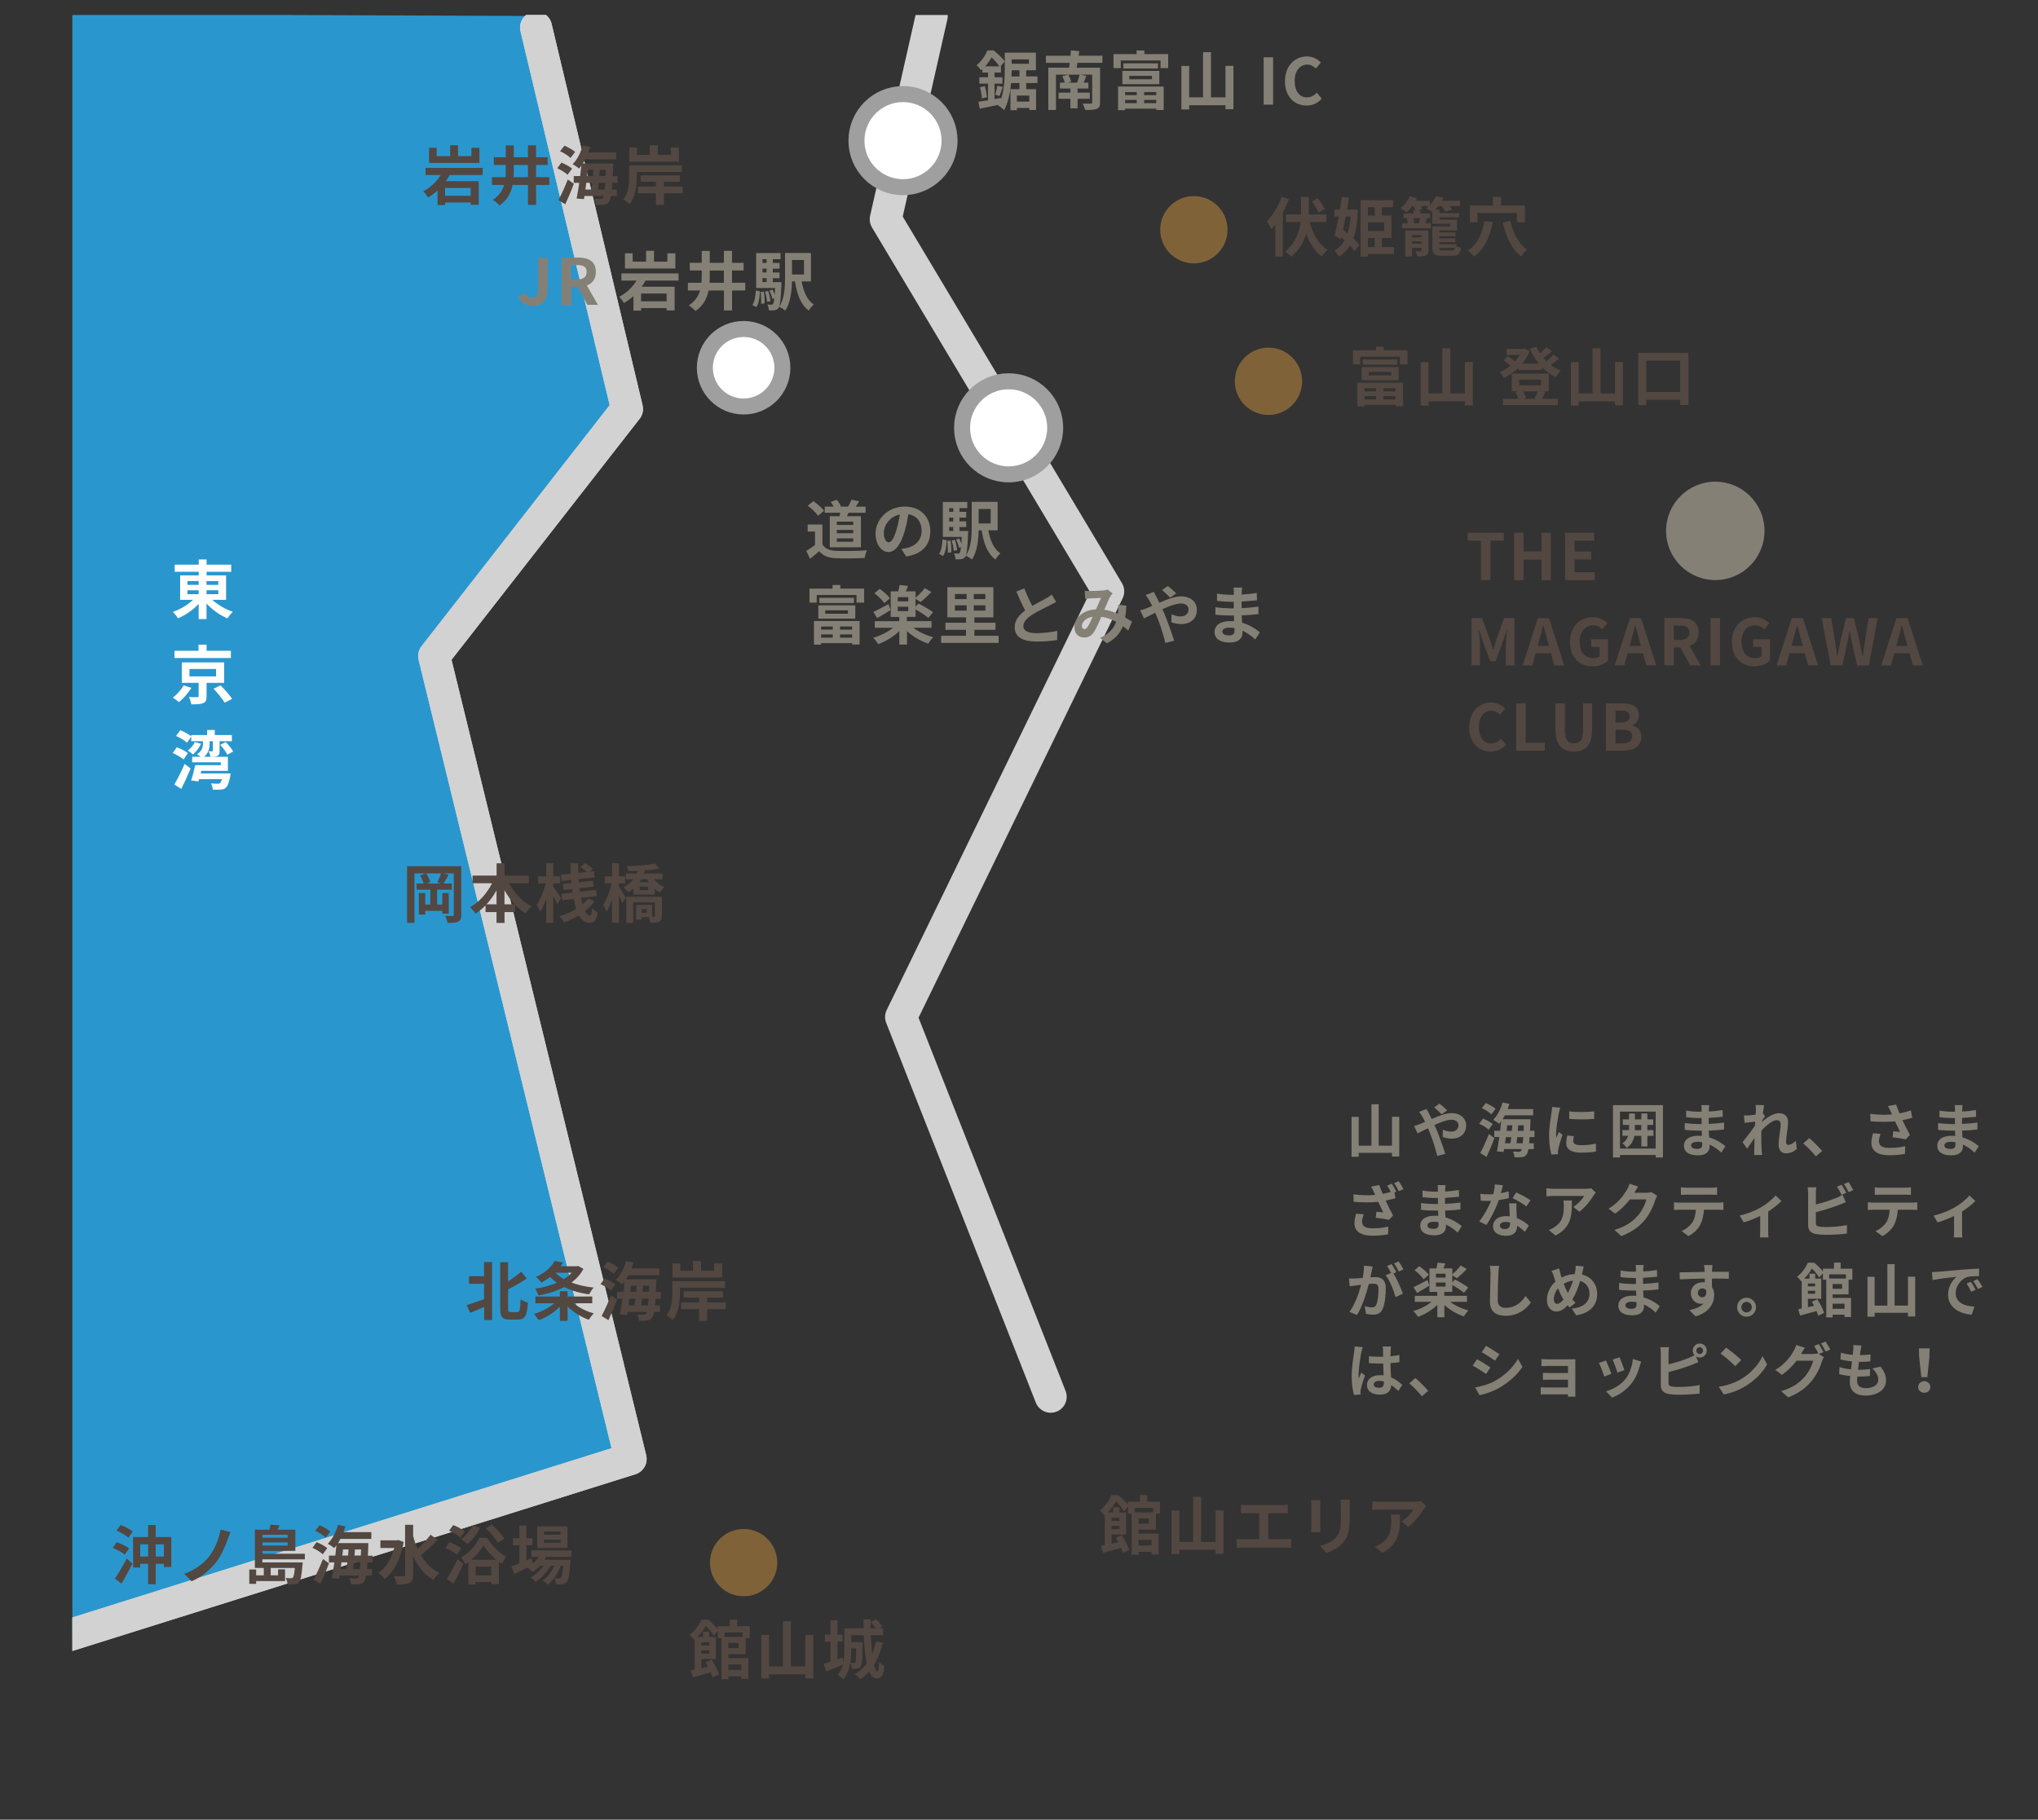 <?xml version="1.0" encoding="UTF-8"?>
<svg id="_レイヤー_2" data-name="レイヤー_2" xmlns="http://www.w3.org/2000/svg" xmlns:xlink="http://www.w3.org/1999/xlink" viewBox="0 0 382.21 341.33">
  <rect x="0" y="0" width="382.21" height="341.33" fill="#333333" stroke="none"/>
  <defs>
    <style>
      .cls-1, .cls-2 {
        fill: none;
      }

      .cls-2 {
        stroke: #d2d2d2;
        stroke-width: 6px;
      }

      .cls-2, .cls-3 {
        stroke-linecap: round;
        stroke-linejoin: round;
      }

      .cls-4 {
        fill: #534741;
      }

      .cls-5 {
        fill: #858075;
      }

      .cls-3 {
        stroke: #9f9f9f;
        stroke-width: 3px;
      }

      .cls-3, .cls-6 {
        fill: #fff;
      }

      .cls-7 {
        fill: #2997ce;
      }

      .cls-8 {
        fill: #806239;
      }

      .cls-9 {
        clip-path: url(#clippath);
      }
    </style>
    <clipPath id="clippath">
      <rect class="cls-1" x="13.57" y="2.81" width="368.64" height="338.52"/>
    </clipPath>
  </defs>
  <g id="_レイヤー_1-2" data-name="レイヤー_1">
    <g class="cls-9">
      <polygon class="cls-7" points="100.53 3 2.66 2.61 3 309.86 118.27 273.67 81.42 123.06 117.59 76.71 100.53 3"/>
      <circle class="cls-8" cx="139.46" cy="293.11" r="6.31"/>
      <circle class="cls-5" cx="321.69" cy="99.58" r="9.23"/>
      <circle class="cls-8" cx="223.9" cy="43.09" r="6.31"/>
      <g>
        <path class="cls-4" d="M241.73,37.35c-.31.83-.68,1.68-1.13,2.48v8.3h-1.43v-6.04c-.25.32-.52.64-.77.91-.13-.36-.54-1.15-.78-1.51,1.09-1.1,2.14-2.83,2.74-4.56l1.37.42ZM245.62,41.66c.59,2.23,1.68,4.17,3.36,5.19-.35.28-.83.85-1.07,1.25-1.35-.96-2.28-2.43-2.95-4.25-.43,1.52-1.27,3.02-2.78,4.29-.28-.31-.78-.7-1.18-.95,2.03-1.69,2.7-3.73,2.92-5.54h-2.75v-1.42h2.83v-3.3h1.45v3.3h3.3v1.42h-3.13ZM247.29,39.9c-.23-.56-.79-1.45-1.25-2.12l1.08-.61c.48.62,1.08,1.49,1.34,2.05l-1.17.68Z"/>
        <path class="cls-4" d="M254.68,39.37c-.1,2.22-.38,3.97-.88,5.35.47.44.88.88,1.15,1.25l-.91,1.15c-.22-.31-.52-.67-.88-1.06-.53.88-1.2,1.56-2.04,2.08-.19-.36-.55-.88-.82-1.15.77-.41,1.38-1.04,1.85-1.92-.2-.19-.41-.37-.61-.55l-.1.37-1.14-.67c.24-.96.5-2.25.76-3.61h-.8v-1.29h1.03c.14-.83.26-1.63.37-2.38l1.36.12c-.12.71-.25,1.47-.4,2.25h1l.24-.02.82.08ZM252.39,40.61c-.17.84-.35,1.68-.52,2.46.28.22.55.46.84.7.3-.9.49-1.96.6-3.15h-.92ZM261.43,47.64h-4.89v.49h-1.37v-10.58h6.08v1.32h-2.08v1.56h1.78v4.21h-1.78v1.69h2.25v1.31ZM256.54,38.87v1.56h1.28v-1.56h-1.28ZM259.6,41.72h-3.06v1.6h3.06v-1.6ZM256.54,46.33h1.28v-1.69h-1.28v1.69Z"/>
        <path class="cls-4" d="M273.1,46.16c.28.13.64.25.89.3-.13,1.18-.48,1.52-1.55,1.52h-2.05c-1.37,0-1.77-.31-1.77-1.48v-4.04h3.35v-.48h-3.35v-2.24c-.31-.22-.86-.5-1.19-.64.18-.13.36-.28.53-.43h-1.52c.13.19.24.37.31.52l-.74.26h.36v.6h1.83v.86h-1.04l.5.07c-.17.36-.28.66-.38.9h1.09v.95h-5.43v-.95h1.09c-.04-.28-.11-.62-.19-.9l.43-.07h-1.08v-.86h1.9v-.6h.41c-.11-.24-.3-.53-.48-.78h-.19c-.32.46-.68.85-1.03,1.16-.26-.23-.82-.59-1.15-.77.71-.55,1.38-1.4,1.75-2.24l1.32.36c-.07.17-.16.32-.25.49h2.7v.8c.48-.5.89-1.1,1.14-1.7l1.36.32c-.08.19-.18.38-.28.58h3.42v1h-1.94c.18.23.34.47.43.65l-1.25.37c-.12-.28-.38-.67-.66-1.02h-.65c-.18.24-.37.47-.56.67h.79v.64h3.68v.79h-3.68v.44h3.3v2.02h-3.33v.38h3.03v.7h-3.03v.4h2.97v.71h-2.97v.4h3.19v.35ZM267.89,46.97c0,.55-.11.8-.48.97-.38.16-.91.17-1.62.17-.05-.32-.2-.71-.35-.98.41.01.85.01.97,0,.13,0,.18-.04.18-.17v-.48h-1.77v1.64h-1.26v-4.87h4.33v3.72ZM264.82,44.09v.42h1.77v-.42h-1.77ZM266.6,45.71v-.43h-1.77v.43h1.77ZM266.04,41.83c.1-.28.24-.64.31-.91h-1.33c.12.31.22.68.23.92l-.28.05h1.49l-.42-.06ZM272.32,46.97c.31,0,.44-.08.52-.46h-2.93c0,.4.1.46.64.46h1.78Z"/>
        <path class="cls-4" d="M279.95,41.68c-.56,2.88-1.67,5.11-3.5,6.46-.23-.3-.83-.89-1.16-1.15,1.73-1.12,2.69-3.07,3.09-5.54l1.57.23ZM277.1,41.69h-1.43v-3.13h4.31v-1.63h1.55v1.63h4.46v3.13h-1.5v-1.74h-7.39v1.74ZM283.25,41.45c.52,2.23,1.56,4.33,3.14,5.37-.36.3-.85.88-1.09,1.28-1.77-1.32-2.82-3.63-3.48-6.36l1.43-.3Z"/>
      </g>
      <g>
        <path class="cls-4" d="M136.59,310.28v.74h3.77v3.9h-1.32v-.48h-2.45v.55h-1.29v-7.7h-.68v-1.33l-.77.89c-.29-.52-.9-1.31-1.49-1.85-.37.65-.88,1.37-1.55,2.05h1.04v-1h1.16v1h1.25v4.14h-2.72v1.73c.41-.1.84-.19,1.27-.3-.16-.29-.31-.56-.47-.83l1.12-.48c.58.86,1.16,2,1.38,2.78l-1.21.55c-.07-.28-.18-.6-.32-.96-1.19.35-2.4.68-3.37.94l-.38-1.31c.22-.04.46-.08.72-.13v-5.62l-.08.07c-.18-.28-.59-.74-.88-.92,1.08-.84,1.8-1.97,2.19-2.9h1.28c.64.5,1.39,1.21,1.82,1.81v-.58h2.25v-1.25h1.37v1.25h2.39v2.25h-.77v2.99h-3.26ZM131.54,308.06v.59h1.48v-.59h-1.48ZM133.01,310.17v-.61h-1.48v.61h1.48ZM135.88,306.2v.85h3.42v-.85h-3.42ZM138.53,308.17h-1.94v.98h1.94v-.98ZM136.59,312.2v1.04h2.45v-1.04h-2.45Z"/>
        <path class="cls-4" d="M152.53,306.67v8.14h-1.49v-.75h-6.81v.79h-1.46v-8.16h1.46v5.89h2.6v-8.47h1.49v8.47h2.72v-5.91h1.49Z"/>
        <path class="cls-4" d="M165.55,308.17c-.38,1.57-.91,2.96-1.64,4.11.19.79.41,1.25.64,1.25.18,0,.28-.56.31-1.79.26.3.67.61,1,.74-.18,1.85-.55,2.36-1.47,2.36-.59,0-1.04-.5-1.39-1.33-.49.58-1.06,1.07-1.68,1.49-.19-.24-.7-.74-1-.95.89-.53,1.62-1.2,2.23-2.03-.31-1.45-.48-3.32-.56-5.29h-2.34v1.29h2.13s0,.32-.01.48c-.04,2.67-.08,3.74-.32,4.07-.19.26-.37.37-.66.42-.24.05-.62.06-1.03.05-.04-.36-.13-.83-.3-1.13-.19,1.15-.58,2.28-1.34,3.11-.19-.24-.73-.7-1.03-.88.48-.54.79-1.2.96-1.87-1.06.43-2.18.9-3.09,1.27l-.46-1.43c.36-.1.78-.24,1.25-.4v-3.78h-1.04v-1.32h1.04v-2.69h1.32v2.69h.94v1.32h-.94v3.31l.92-.32.17.88c.17-.8.19-1.66.19-2.39v-3.98h3.61c-.01-.56-.02-1.12-.02-1.67h1.34c-.01.56-.01,1.12,0,1.67h.94c-.24-.37-.59-.8-.91-1.14l.97-.58c.44.42.95,1.01,1.16,1.4l-.5.31h.66v1.29h-2.29c.06,1.26.14,2.45.28,3.47.3-.7.53-1.46.71-2.28l1.28.24ZM159.64,309.19v.24c0,.74-.04,1.61-.18,2.46.3.04.53.04.66.04s.22-.04.3-.14c.11-.18.14-.82.17-2.59h-.95Z"/>
      </g>
      <g>
        <path class="cls-4" d="M213.52,286.93v.74h3.77v3.9h-1.32v-.48h-2.45v.55h-1.29v-7.7h-.68v-1.33l-.77.89c-.29-.52-.9-1.31-1.49-1.85-.37.65-.88,1.37-1.55,2.05h1.04v-.99h1.16v.99h1.25v4.14h-2.72v1.73c.41-.1.84-.19,1.27-.3-.16-.29-.31-.56-.47-.83l1.12-.48c.58.86,1.16,2,1.38,2.78l-1.21.55c-.07-.28-.18-.6-.32-.96-1.19.35-2.4.68-3.37.94l-.38-1.31c.22-.04.46-.08.72-.13v-5.62l-.08.07c-.18-.28-.59-.74-.88-.92,1.08-.84,1.8-1.97,2.19-2.9h1.28c.64.5,1.39,1.21,1.82,1.81v-.58h2.25v-1.25h1.37v1.25h2.39v2.25h-.77v2.99h-3.26ZM208.47,284.71v.59h1.48v-.59h-1.48ZM209.95,286.83v-.61h-1.48v.61h1.48ZM212.81,282.85v.85h3.42v-.85h-3.42ZM215.46,284.82h-1.94v.98h1.94v-.98ZM213.52,288.85v1.04h2.45v-1.04h-2.45Z"/>
        <path class="cls-4" d="M229.47,283.32v8.14h-1.49v-.75h-6.81v.79h-1.46v-8.16h1.46v5.89h2.6v-8.47h1.49v8.47h2.72v-5.91h1.49Z"/>
        <path class="cls-4" d="M241.02,288.72c.43,0,.82-.05,1.12-.1v1.74c-.34-.05-.84-.06-1.12-.06h-7.9c-.36,0-.78.01-1.18.06v-1.74c.37.07.8.1,1.18.1h3.05v-4.89h-2.31c-.32,0-.84.02-1.14.05v-1.64c.31.05.8.07,1.14.07h6.52c.36,0,.78-.04,1.13-.07v1.64c-.36-.02-.78-.05-1.13-.05h-2.53v4.89h3.18Z"/>
        <path class="cls-4" d="M247.63,281.4c-.02.26-.04.53-.04.91v4.05c0,.3.01.77.04,1.04h-1.77c.01-.23.06-.7.06-1.06v-4.04c0-.23-.01-.65-.05-.91h1.76ZM253.16,281.3c-.02.34-.05.72-.05,1.2v2.38c0,2.58-.5,3.68-1.39,4.67-.79.88-2.04,1.46-2.91,1.74l-1.26-1.32c1.2-.28,2.21-.73,2.94-1.51.82-.9.97-1.8.97-3.67v-2.28c0-.48-.02-.86-.07-1.2h1.78Z"/>
        <path class="cls-4" d="M267.46,282.48c-.13.16-.36.44-.47.62-.56.94-1.7,2.45-2.89,3.29l-1.24-1c.96-.59,1.89-1.64,2.21-2.23h-6.25c-.5,0-.9.04-1.46.08v-1.67c.46.07.96.12,1.46.12h6.46c.34,0,1-.04,1.21-.11l.96.89ZM262.57,284.1c0,2.97-.06,5.42-3.33,7.17l-1.39-1.14c.38-.13.82-.34,1.26-.66,1.52-1.05,1.81-2.33,1.81-4.29,0-.37-.02-.7-.08-1.08h1.74Z"/>
      </g>
      <circle class="cls-8" cx="237.89" cy="71.52" r="6.31"/>
      <g>
        <path class="cls-4" d="M263.97,65.71v2.63h-1.43v-1.43h-7.46v1.43h-1.36v-2.63h4.33v-.68h1.46v.68h4.45ZM254.57,71.79h8.56v4.4h-1.4v-.25h-5.83v.28h-1.33v-4.43ZM255.38,68.85h6.93v2.49h-6.93v-2.49ZM262.06,67.43v.97h-6.49v-.97h6.49ZM255.9,72.82v.58h2.18v-.58h-2.18ZM258.08,74.91v-.61h-2.18v.61h2.18ZM256.68,70.42h4.26v-.64h-4.26v.64ZM261.73,72.82h-2.27v.58h2.27v-.58ZM261.73,74.91v-.61h-2.27v.61h2.27Z"/>
        <path class="cls-4" d="M276.21,67.9v8.14h-1.49v-.75h-6.81v.79h-1.46v-8.16h1.46v5.89h2.6v-8.47h1.49v8.47h2.72v-5.91h1.49Z"/>
        <path class="cls-4" d="M292.39,67.26c-.48.42-1.03.86-1.55,1.21.58.43,1.21.79,1.88,1.06-.32.26-.73.82-.95,1.19-.96-.43-1.82-1.05-2.57-1.81v.49h-4.41v-.41c-.82.79-1.75,1.43-2.71,1.89-.19-.31-.56-.8-.85-1.04.7-.29,1.39-.72,2.03-1.24-.34-.34-.85-.73-1.28-1.01l.78-.78c.46.26,1.02.64,1.36.97.35-.37.65-.78.9-1.19h-2.46v-1.15h3.14l.24-.06.92.48c-.32.88-.79,1.66-1.36,2.34h3.08c-.66-.82-1.21-1.75-1.64-2.77l1.22-.38c.18.42.38.83.64,1.21.44-.36.89-.78,1.2-1.14l1.08.77c-.52.43-1.12.89-1.64,1.25.18.22.37.42.56.61.49-.38,1.01-.85,1.34-1.24l1.04.74ZM289.86,73.5c-.25.49-.49.96-.7,1.31h3.01v1.18h-10.31v-1.18h2.9c-.12-.4-.32-.88-.55-1.25l.62-.16h-1.31v-3.32h6.94v3.32h-1.08l.47.1ZM284.9,72.28h4.09v-1.07h-4.09v1.07ZM285.62,73.41c.26.41.48.91.58,1.27l-.46.13h2.36l-.32-.07c.2-.36.46-.9.62-1.33h-2.78Z"/>
        <path class="cls-4" d="M304.37,67.9v8.14h-1.49v-.75h-6.81v.79h-1.46v-8.16h1.46v5.89h2.6v-8.47h1.49v8.47h2.72v-5.91h1.49Z"/>
        <path class="cls-4" d="M316.67,66.2v9.76h-1.57v-.95h-6.36v.97h-1.5v-9.79h9.43ZM315.1,73.54v-5.89h-6.36v5.89h6.36Z"/>
      </g>
      <path class="cls-3" d="M146.73,68.98c0,4.01-3.25,7.27-7.27,7.27s-7.27-3.25-7.27-7.27,3.25-7.27,7.27-7.27,7.27,3.25,7.27,7.27Z"/>
      <g>
        <path class="cls-5" d="M192.45,15.57v1.15h1.85v3.91h-1.26v-.38h-2.33v.42h-1.21v-3.95h1.69v-1.15h-1.57c-.17,1.76-.53,3.67-1.3,5.08-.23-.25-.82-.7-1.1-.83l.08-.16c-1.26.26-2.54.53-3.55.73l-.26-1.29c.52-.07,1.14-.17,1.81-.29v-3.12h-1.63v-1.2h1.63v-.88h-1.07v-.65c-.07.08-.16.16-.24.23-.19-.29-.59-.76-.85-.94,1-.82,1.68-1.91,2.05-2.79h1.16c.73.58,1.63,1.42,2.08,2.04l-.76.92h.05v1.19h-1.2v.88h1.48v1.2h-1.48v2.9l1.2-.22.02.22c.64-1.93.7-4.27.7-5.92v-2.79h5.84v3.3h-1.83v1.15h2.11v1.24h-2.11ZM184.69,16.16c.19.65.36,1.5.42,2.05l-.96.26c-.02-.58-.19-1.43-.37-2.09l.91-.23ZM187.42,12.44c-.35-.49-.91-1.18-1.45-1.67-.31.53-.71,1.1-1.21,1.67h2.66ZM186.64,17.77c.14-.48.32-1.2.41-1.7l1.01.25c-.22.59-.42,1.25-.59,1.68l-.83-.23ZM191.19,14.34v-1.15h-1.45c-.01.36-.02.74-.04,1.15h1.49ZM189.74,11.14v.82h3.23v-.82h-3.23ZM193.04,17.93h-2.33v1.13h2.33v-1.13Z"/>
        <path class="cls-5" d="M202.08,11.8c-.05.32-.11.61-.17.9h4.4v6.51c0,.7-.17,1.02-.66,1.22-.48.19-1.19.2-2.15.2-.06-.36-.28-.88-.46-1.21.58.04,1.33.04,1.51.02.22,0,.28-.06.28-.25v-5.19h-2.29l1.2.24c-.17.44-.34.88-.5,1.26h.88v1.1h-2.03v.78h2.29v1.15h-2.29v1.78h-1.34v-1.78h-2.22v-1.15h2.22v-.78h-1.97v-1.1h.92c-.11-.36-.29-.84-.47-1.21l1.13-.28c.22.41.44.95.54,1.31l-.64.18h1.75c.18-.47.36-1.06.46-1.5h-4.43v6.63h-1.44v-7.94h3.89c.05-.29.1-.58.13-.9h-4.47v-1.33h4.62c.02-.36.05-.7.06-1.01l1.58.14c-.04.28-.08.58-.12.86h4.46v1.33h-4.68Z"/>
        <path class="cls-5" d="M219.08,10.15v2.63h-1.43v-1.43h-7.46v1.43h-1.36v-2.63h4.33v-.68h1.46v.68h4.45ZM209.68,16.23h8.56v4.4h-1.4v-.25h-5.83v.28h-1.33v-4.43ZM210.49,13.3h6.93v2.49h-6.93v-2.49ZM217.17,11.88v.97h-6.49v-.97h6.49ZM211.01,17.27v.58h2.18v-.58h-2.18ZM213.19,19.35v-.61h-2.18v.61h2.18ZM211.79,14.87h4.26v-.64h-4.26v.64ZM216.84,17.27h-2.27v.58h2.27v-.58ZM216.84,19.35v-.61h-2.27v.61h2.27Z"/>
        <path class="cls-5" d="M231.32,12.35v8.14h-1.49v-.75h-6.81v.79h-1.46v-8.16h1.46v5.89h2.6v-8.47h1.49v8.47h2.72v-5.91h1.49Z"/>
        <path class="cls-5" d="M236.99,10.75h1.77v8.88h-1.77v-8.88Z"/>
        <path class="cls-5" d="M240.99,15.23c0-2.93,1.88-4.64,4.13-4.64,1.13,0,2.03.54,2.6,1.14l-.94,1.13c-.44-.43-.96-.74-1.63-.74-1.34,0-2.35,1.15-2.35,3.06s.91,3.09,2.31,3.09c.76,0,1.36-.36,1.83-.88l.94,1.1c-.73.85-1.68,1.31-2.83,1.31-2.24,0-4.07-1.61-4.07-4.57Z"/>
      </g>
      <g>
        <path class="cls-6" d="M39.81,112.51c1.02.94,2.48,1.79,3.87,2.25-.34.29-.79.86-1.02,1.24-1.4-.59-2.84-1.62-3.93-2.79v2.91h-1.47v-2.85c-1.07,1.15-2.48,2.12-3.86,2.71-.23-.35-.67-.91-.98-1.2,1.37-.47,2.78-1.32,3.78-2.27h-2.42v-4.58h3.49v-.68h-4.51v-1.33h4.51v-.98h1.47v.98h4.62v1.33h-4.62v.68h3.66v4.58h-2.58ZM35.15,109.71h2.11v-.71h-2.11v.71ZM35.15,111.45h2.11v-.73h-2.11v.73ZM38.73,109v.71h2.21v-.71h-2.21ZM40.94,110.72h-2.21v.73h2.21v-.73Z"/>
        <path class="cls-6" d="M35.89,129.03c-.6.96-1.49,2.01-2.33,2.66-.31-.26-.84-.64-1.16-.83.8-.58,1.63-1.54,2.03-2.3l1.46.47ZM43.3,123.43h-10.57v-1.36h4.5v-1.15h1.51v1.15h4.56v1.36ZM38.74,128.09v2.53c0,.72-.13,1.08-.66,1.28-.53.2-1.24.22-2.19.22-.07-.42-.26-.97-.46-1.37.61.02,1.37.04,1.56.02.22-.01.26-.05.26-.2v-2.48h-3.15v-3.83h7.93v3.83h-3.29ZM35.53,126.87h4.99v-1.38h-4.99v1.38ZM41.36,128.56c.74.74,1.71,1.82,2.17,2.53l-1.4.71c-.41-.7-1.32-1.81-2.08-2.61l1.31-.62Z"/>
        <path class="cls-6" d="M33.17,140.18c.71.25,1.62.71,2.07,1.09l-.82,1.19c-.43-.4-1.32-.9-2.03-1.21l.77-1.07ZM32.69,147.14c.56-.92,1.33-2.43,1.93-3.84l1.13.85c-.53,1.28-1.16,2.66-1.77,3.83l-1.28-.84ZM43.27,145.07s-.05.35-.1.54c-.23,1.24-.49,1.87-.83,2.16-.26.24-.55.31-.92.34-.34.02-.9.04-1.52.01-.01-.36-.13-.84-.34-1.17.49.05,1.04.06,1.26.06.19,0,.3-.01.42-.1.13-.11.26-.35.38-.76h-4.29l-.12.42-1.37-.17c.28-.78.56-1.93.76-2.87h4.81v-.54h-5.37v-1.04h1.59c-.23-.18-.49-.37-.7-.48.98-.54,1.13-1.43,1.13-1.94v-.5h-2.19v-.86l-.8,1.14c-.43-.41-1.33-.95-2.05-1.26l.8-1.08c.68.29,1.58.75,2.05,1.14v-.23h2.97v-.95h1.44v.95h3.21v1.15h-2.31v1.8c0,.52-.06.79-.4.95-.34.16-.74.17-1.29.17-.06-.31-.22-.73-.37-1.03.3.01.59.01.68.01.08,0,.12-.02.12-.12v-1.78h-.61v.55c0,.64-.16,1.68-1.04,2.38h4.47v2.64h-4.99l-.12.48h5.64ZM37.7,139.48c-.32.79-.94,1.55-1.52,2.04-.22-.22-.7-.58-.97-.74.56-.4,1.05-.98,1.33-1.58l1.16.29ZM42.33,139.19c.54.52,1.14,1.26,1.39,1.78l-1.1.6c-.22-.52-.79-1.3-1.32-1.85l1.03-.53Z"/>
      </g>
      <g>
        <path class="cls-5" d="M262.42,209.47v7.47h-1.36v-.69h-6.25v.73h-1.34v-7.48h1.34v5.4h2.39v-7.77h1.36v7.77h2.5v-5.42h1.36Z"/>
        <path class="cls-5" d="M267.55,208.01c.1.2.32.65.44.85.17.32.34.67.51,1.04,1.32-.58,2.64-1.1,3.75-1.1,1.69,0,2.71,1.02,2.71,2.29,0,1.53-1.04,2.49-2.72,2.49-.58,0-1.26-.15-1.67-.31l.03-1.36c.48.21,1.03.36,1.5.36.84,0,1.42-.44,1.42-1.22,0-.56-.47-1.01-1.3-1.01s-2.04.45-3.2.99l.31.67c.51,1.19,1.34,3.52,1.72,4.74l-1.51.38c-.34-1.37-.9-3.22-1.46-4.52l-.29-.67c-.78.38-1.47.76-1.94.97l-.64-1.4c.42-.1.9-.26,1.08-.35.32-.12.65-.26.98-.41-.17-.33-.32-.64-.48-.92-.15-.28-.42-.67-.64-.96l1.41-.54ZM270.38,209.02c-.38-.38-.99-.98-1.42-1.3l1-.7c.4.3,1.07.87,1.45,1.25l-1.03.75Z"/>
        <path class="cls-5" d="M279.18,211.91c-.36-.36-1.14-.84-1.77-1.12l.71-.97c.63.25,1.43.67,1.83,1.03l-.77,1.06ZM277.61,216.28c.46-.86,1.12-2.27,1.61-3.55l1.05.73c-.43,1.18-.97,2.46-1.47,3.54l-1.18-.71ZM279.69,209.03c-.36-.36-1.14-.87-1.79-1.17l.75-.96c.62.26,1.43.71,1.84,1.08l-.79,1.04ZM286.87,213.3c-.02.44-.05.81-.09,1.15h.87v1.1h-1.01c-.09.52-.2.82-.33,1-.24.34-.51.45-.88.5-.32.05-.85.05-1.39.03-.01-.32-.14-.78-.32-1.07.47.03.9.04,1.12.04.19,0,.3-.03.41-.18.04-.07.1-.18.14-.33h-3.31l-.09.54-1.25-.1c.14-.74.31-1.68.45-2.7h-.95v-1.18h1.1c.08-.61.14-1.21.2-1.77-.13.18-.26.33-.4.48-.23-.22-.79-.59-1.1-.75.78-.77,1.41-2.01,1.75-3.26l1.29.26c-.1.33-.21.66-.33.98h4.79v1.17h-5.31c-.13.25-.28.5-.43.73h5.23s0,.38-.01.53c-.02.6-.04,1.13-.08,1.63h.84v1.18h-.9ZM282.41,213.3c-.05.4-.11.78-.15,1.15h1.03c.04-.35.09-.75.13-1.15h-1.01ZM282.55,212.12h.99c.02-.35.05-.7.08-1.04h-.95l-.12,1.04ZM285.57,214.45c.03-.32.07-.7.1-1.15h-1.13c-.04.41-.09.8-.13,1.15h1.17ZM285.74,212.12c.01-.32.03-.67.04-1.04h-1.04c-.02.34-.06.69-.09,1.04h1.09Z"/>
        <path class="cls-5" d="M292.62,207.76c-.09.22-.22.77-.26.97-.15.72-.53,2.9-.53,3.99,0,.21.01.47.04.71.15-.38.33-.75.48-1.1l.68.53c-.31.91-.67,2.09-.78,2.67-.03.15-.07.39-.07.51.01.12.01.3.02.45l-1.25.09c-.22-.76-.43-2.09-.43-3.56,0-1.64.33-3.48.45-4.31.04-.31.11-.73.11-1.07l1.53.13ZM295.17,213.13c-.09.35-.13.62-.13.91,0,.48.42.77,1.52.77.98,0,1.78-.09,2.73-.29l.03,1.47c-.7.13-1.58.22-2.82.22-1.88,0-2.77-.68-2.77-1.79,0-.45.08-.91.19-1.42l1.25.12ZM298.98,208.47v1.41c-1.34.12-3.31.12-4.68,0v-1.41c1.33.19,3.5.14,4.68,0Z"/>
        <path class="cls-5" d="M311.87,207.3v9.82h-1.36v-.47h-6.7v.47h-1.31v-9.82h9.37ZM310.51,215.44v-6.93h-6.7v6.93h6.7ZM310.09,213.06h-1.14v1.99h-1.13v-1.99h-1.31c-.17.88-.55,1.67-1.44,2.24-.18-.26-.57-.67-.81-.85.61-.38.92-.86,1.09-1.4h-1.08v-1.07h1.23c.01-.12.01-.23.01-.35v-.62h-1.17v-1.04h1.17v-1.11h1.1v1.11h1.21v-1.11h1.13v1.11h1.1v1.04h-1.1v.97h1.14v1.07ZM307.81,211.99v-.97h-1.21v.97h1.21Z"/>
        <path class="cls-5" d="M322.81,216.2c-.58-.55-1.33-1.11-2.2-1.51.01.14.01.28.01.38,0,.94-.7,1.65-2.15,1.65-1.74,0-2.66-.66-2.66-1.81s1.01-1.87,2.7-1.87c.23,0,.45.01.67.03-.02-.33-.03-.67-.04-.99h-.56c-.64,0-1.89-.05-2.62-.14v-1.29c.64.12,2.06.2,2.64.2h.52v-1.13h-.52c-.69,0-1.74-.07-2.37-.16v-1.24c.67.13,1.68.21,2.35.21h.54v-.49c0-.2-.01-.54-.05-.75h1.49c-.03.22-.07.49-.08.77v.43c.84-.03,1.64-.12,2.58-.27l.03,1.26c-.71.06-1.6.15-2.64.21v1.13c1.09-.04,2-.14,2.89-.25v1.29c-.98.11-1.83.19-2.88.22.02.41.04.85.08,1.27,1.38.4,2.42,1.12,3.05,1.65l-.78,1.22ZM319.23,214.25c-.29-.04-.58-.08-.89-.08-.77,0-1.19.3-1.19.67,0,.41.39.67,1.13.67.58,0,.96-.18.96-.8,0-.12,0-.28-.01-.46Z"/>
        <path class="cls-5" d="M336.97,215.52c-.5.47-1.17.82-2.05.82-.81,0-1.36-.61-1.36-1.65,0-1.19.39-2.78.39-3.77,0-.54-.28-.8-.73-.8-.81,0-2,1-2.88,1.98-.01.31-.02.61-.02.88,0,.89,0,1.8.07,2.83.01.2.05.59.08.84h-1.5c.02-.23.03-.63.03-.8.02-.85.02-1.47.04-2.4-.47.69-1,1.5-1.38,2.01l-.86-1.21c.62-.75,1.72-2.2,2.33-3.11l.04-.76c-.53.06-1.36.18-1.98.25l-.13-1.4c.31,0,.56,0,.95-.01.32-.02.79-.08,1.25-.14.02-.41.04-.71.04-.84,0-.31.01-.64-.04-.97l1.59.04c-.07.31-.15.87-.24,1.55l.41.52c-.14.19-.37.54-.56.82,0,.08-.01.15-.02.23.86-.75,2.11-1.62,3.17-1.62,1.17,0,1.72.69,1.72,1.61,0,1.13-.36,2.73-.36,3.86,0,.29.14.47.42.47.4,0,.91-.28,1.4-.77l.19,1.53Z"/>
        <path class="cls-5" d="M340.55,216.91c-.67-.82-1.6-1.77-2.37-2.43l1.14-.99c.78.64,1.84,1.73,2.4,2.41l-1.18,1.01Z"/>
        <path class="cls-5" d="M358.63,209.67c-.55.15-1.19.31-1.85.44.42.88.93,1.91,1.41,2.78l-.77.83c-.59-.12-1.67-.3-2.48-.4l.12-1.12c.36.03.96.1,1.29.12-.26-.55-.64-1.31-.96-1.99-1.33.14-2.86.14-4.59,0l-.04-1.4c1.56.2,2.92.22,4.07.11-.09-.18-.17-.35-.23-.52-.2-.44-.31-.66-.54-1.04l1.54-.3c.19.57.4,1.09.64,1.66.76-.14,1.44-.32,2.13-.55l.25,1.38ZM352.68,212.69c-.13.35-.3.98-.3,1.3,0,.79.41,1.33,1.95,1.33s2.17-.15,2.97-.32l-.03,1.44c-.6.11-1.52.26-2.94.26-2.19,0-3.37-.82-3.37-2.34,0-.48.13-1.17.31-1.79l1.41.12Z"/>
        <path class="cls-5" d="M370.32,216.2c-.58-.55-1.33-1.11-2.2-1.51.01.14.01.28.01.38,0,.94-.7,1.65-2.15,1.65-1.74,0-2.66-.66-2.66-1.81s1.01-1.87,2.7-1.87c.23,0,.45.01.67.03-.02-.33-.03-.67-.04-.99h-.56c-.64,0-1.89-.05-2.62-.14v-1.29c.64.12,2.06.2,2.64.2h.52v-1.13h-.52c-.69,0-1.74-.07-2.37-.16v-1.24c.67.13,1.68.21,2.35.21h.54v-.49c0-.2-.01-.54-.05-.75h1.49c-.03.22-.07.49-.08.77v.43c.84-.03,1.64-.12,2.58-.27l.03,1.26c-.71.06-1.6.15-2.64.21v1.13c1.09-.04,2-.14,2.89-.25v1.29c-.98.11-1.83.19-2.88.22.02.41.04.85.08,1.27,1.38.4,2.42,1.12,3.05,1.65l-.78,1.22ZM366.73,214.25c-.29-.04-.58-.08-.89-.08-.77,0-1.19.3-1.19.67,0,.41.39.67,1.13.67.58,0,.96-.18.96-.8,0-.12,0-.28-.01-.46Z"/>
        <path class="cls-5" d="M261.01,222.03c.28.41.67,1.1.87,1.51l-.37.16.2,1.06c-.56.15-1.2.31-1.85.44.41.88.92,1.92,1.4,2.79l-.77.81c-.58-.12-1.66-.29-2.48-.38l.12-1.12c.37.03.96.09,1.29.11-.25-.55-.64-1.3-.95-1.98-1.34.14-2.87.14-4.6,0l-.04-1.4c1.56.2,2.92.22,4.07.11l-.23-.52c-.2-.44-.3-.66-.54-1.04l1.55-.3c.18.57.38,1.09.63,1.66.53-.1,1.03-.22,1.52-.36-.2-.4-.45-.86-.68-1.18l.87-.36ZM255.75,227.77c-.14.36-.31.99-.31,1.31,0,.79.41,1.32,1.95,1.32s2.18-.15,2.97-.31l-.03,1.44c-.61.11-1.51.26-2.94.26-2.19,0-3.37-.82-3.37-2.34,0-.48.13-1.17.31-1.79l1.42.11ZM262.32,221.56c.29.42.69,1.11.89,1.5l-.87.38c-.23-.46-.58-1.1-.89-1.52l.87-.36Z"/>
        <path class="cls-5" d="M273.36,231.2c-.58-.55-1.33-1.11-2.2-1.51.01.14.01.28.01.38,0,.94-.7,1.65-2.15,1.65-1.74,0-2.66-.66-2.66-1.81s1.01-1.87,2.7-1.87c.23,0,.45.01.67.03-.02-.33-.03-.67-.04-.99h-.56c-.64,0-1.89-.05-2.62-.14v-1.29c.64.12,2.06.2,2.64.2h.52v-1.13h-.52c-.69,0-1.74-.07-2.37-.16v-1.24c.67.13,1.68.21,2.35.21h.54v-.49c0-.2-.01-.54-.05-.75h1.49c-.03.22-.07.49-.08.77v.43c.84-.03,1.64-.12,2.58-.27l.03,1.26c-.71.06-1.6.15-2.64.21v1.13c1.09-.04,2-.14,2.89-.25v1.29c-.98.11-1.83.19-2.88.22.02.41.04.85.08,1.27,1.38.4,2.42,1.12,3.05,1.65l-.78,1.22ZM269.78,229.25c-.29-.04-.58-.08-.89-.08-.77,0-1.19.3-1.19.67,0,.41.39.67,1.13.67.58,0,.96-.18.96-.8,0-.12,0-.28-.01-.46Z"/>
        <path class="cls-5" d="M282.97,224.74c-.49.13-1.17.28-1.89.37-.52,1.53-1.45,3.42-2.33,4.67l-1.33-.67c.88-1.07,1.74-2.67,2.22-3.85-.19,0-.37,0-.56,0-.45,0-.89,0-1.36-.03l-.1-1.28c.47.05,1.06.08,1.45.08.32,0,.65,0,.98-.03.15-.6.27-1.26.3-1.83l1.51.15c-.09.35-.22.9-.37,1.49.53-.09,1.03-.21,1.46-.34l.03,1.27ZM284.4,225.71c-.03.46-.01.91,0,1.4.01.31.03.84.07,1.38.93.35,1.71.9,2.25,1.4l-.73,1.17c-.39-.35-.88-.79-1.47-1.15v.1c0,1.01-.55,1.8-2.1,1.8-1.35,0-2.42-.61-2.42-1.8,0-1.07.89-1.89,2.41-1.89.25,0,.51.02.74.04-.03-.81-.09-1.77-.12-2.43h1.38ZM283.2,229.32c-.29-.07-.57-.11-.88-.11-.63,0-1.03.27-1.03.65,0,.41.34.68.93.68.74,0,.98-.43.98-1.01v-.21ZM286.27,226.3c-.63-.51-1.87-1.22-2.62-1.55l.7-1.08c.78.34,2.13,1.08,2.68,1.47l-.77,1.16Z"/>
        <path class="cls-5" d="M299.28,223.7c-.12.14-.33.41-.43.57-.52.86-1.56,2.24-2.65,3.02l-1.13-.91c.88-.54,1.74-1.51,2.02-2.05h-5.73c-.46,0-.82.03-1.34.08v-1.53c.42.07.88.11,1.34.11h5.93c.31,0,.91-.03,1.11-.1l.88.81ZM294.8,225.19c0,2.73-.05,4.97-3.06,6.58l-1.28-1.04c.35-.12.75-.31,1.16-.61,1.4-.97,1.66-2.13,1.66-3.94,0-.34-.02-.64-.08-.99h1.59Z"/>
        <path class="cls-5" d="M310.79,224.31c-.12.21-.28.52-.36.79-.3.98-.92,2.44-1.91,3.67-1.04,1.28-2.38,2.28-4.45,3.1l-1.3-1.17c2.26-.67,3.48-1.63,4.43-2.72.75-.86,1.39-2.18,1.56-3h-3.09c-.74.96-1.69,1.93-2.77,2.66l-1.23-.91c1.92-1.18,2.88-2.6,3.43-3.54.17-.28.4-.78.5-1.15l1.61.53c-.26.38-.54.88-.67,1.12l-.03.05h2.21c.34,0,.7-.05.96-.13l1.12.69Z"/>
        <path class="cls-5" d="M322.21,225.59c.23,0,.7-.02,1-.07v1.43c-.27-.02-.69-.03-1-.03h-2.65c-.07,1.13-.31,2.06-.7,2.83-.38.76-1.23,1.62-2.21,2.11l-1.29-.94c.78-.3,1.55-.94,1.99-1.57.45-.68.64-1.51.68-2.43h-3.03c-.32,0-.75.02-1.06.04v-1.44c.33.03.71.07,1.06.07h7.21ZM316.42,224.09c-.38,0-.85.02-1.18.04v-1.42c.35.06.8.08,1.17.08h4.42c.37,0,.81-.02,1.19-.08v1.42c-.38-.02-.8-.04-1.19-.04h-4.41Z"/>
        <path class="cls-5" d="M334.09,225.27c-.52.57-1.47,1.34-2.48,1.99v3.66c0,.38.01.97.08,1.19h-1.63c.03-.22.05-.8.05-1.19v-2.83c-.97.46-2.18.95-3.1,1.2l-.74-1.28c1.42-.3,3.01-.98,3.88-1.48,1.12-.66,2.28-1.57,2.83-2.29l1.1,1.02Z"/>
        <path class="cls-5" d="M340.55,229.41c0,.47.22.59.72.69.33.04.78.06,1.28.06,1.14,0,2.93-.14,3.83-.38v1.61c-1.03.15-2.71.23-3.92.23-.71,0-1.38-.05-1.85-.13-.96-.16-1.51-.69-1.51-1.64v-6c0-.24-.03-.8-.09-1.14h1.63c-.06.34-.09.84-.09,1.14v2.08c1.3-.32,2.83-.8,3.81-1.22.4-.15.77-.33,1.2-.6l.59,1.4c-.43.18-.92.38-1.29.52-1.11.44-2.88.99-4.31,1.34v2.04ZM345.37,224.12c-.22-.45-.56-1.1-.86-1.52l.87-.36c.28.41.67,1.1.88,1.51l-.89.37ZM346.67,221.74c.3.41.69,1.11.89,1.5l-.87.37c-.23-.46-.58-1.1-.89-1.52l.87-.35Z"/>
        <path class="cls-5" d="M358.57,225.59c.23,0,.7-.02,1-.07v1.43c-.27-.02-.69-.03-1-.03h-2.65c-.07,1.13-.31,2.06-.7,2.83-.38.76-1.23,1.62-2.21,2.11l-1.29-.94c.78-.3,1.55-.94,1.99-1.57.45-.68.64-1.51.68-2.43h-3.03c-.32,0-.75.02-1.06.04v-1.44c.33.03.71.07,1.06.07h7.21ZM352.78,224.09c-.38,0-.85.02-1.18.04v-1.42c.35.06.8.08,1.17.08h4.42c.37,0,.81-.02,1.19-.08v1.42c-.38-.02-.8-.04-1.19-.04h-4.41Z"/>
        <path class="cls-5" d="M370.45,225.27c-.52.57-1.47,1.34-2.48,1.99v3.66c0,.38.01.97.08,1.19h-1.63c.03-.22.05-.8.05-1.19v-2.83c-.97.46-2.18.95-3.1,1.2l-.74-1.28c1.42-.3,3.01-.98,3.88-1.48,1.12-.66,2.28-1.57,2.83-2.29l1.1,1.02Z"/>
        <path class="cls-5" d="M257.43,237.57c-.07.29-.13.63-.19.9-.07.33-.15.73-.23,1.12.36-.02.69-.04.91-.04,1.16,0,1.97.52,1.97,2.08,0,1.29-.15,3.03-.62,3.97-.36.76-.96,1-1.79,1-.41,0-.93-.07-1.3-.15l-.24-1.44c.42.12,1.06.23,1.34.23.36,0,.64-.11.81-.47.3-.61.44-1.9.44-2.98,0-.87-.37-.99-1.06-.99-.18,0-.44.02-.75.04-.43,1.65-1.22,4.21-2.22,5.82l-1.42-.57c1.06-1.43,1.8-3.61,2.19-5.09-.38.04-.73.09-.94.12-.31.03-.87.11-1.21.16l-.12-1.47c.4.03.76,0,1.16,0,.34-.01.86-.04,1.41-.09.15-.84.24-1.63.23-2.31l1.62.16ZM261.33,238.87c.64,1,1.45,2.84,1.77,3.79l-1.39.65c-.29-1.21-1.06-3.13-1.84-4.1l1.01-.43c-.22-.42-.5-.95-.75-1.3l.87-.36c.28.41.66,1.1.88,1.51l-.56.24ZM262.33,238.5c-.23-.46-.58-1.11-.89-1.52l.87-.36c.3.42.7,1.11.89,1.5l-.87.38Z"/>
        <path class="cls-5" d="M271.96,244.19c.91.71,2.21,1.3,3.44,1.63-.28.26-.67.78-.87,1.1-1.29-.43-2.64-1.21-3.65-2.13v2.3h-1.32v-2.33c-.99.98-2.33,1.78-3.62,2.26-.21-.34-.6-.84-.88-1.1,1.23-.34,2.51-.98,3.42-1.72h-3.14v-1.13h4.21v-.74h-1.47v-4.4h1.3c.1-.36.19-.78.23-1.09l1.45.15c-.12.33-.25.65-.36.93h1.67v1.1c.53-.45,1.19-1.13,1.58-1.65l1.12.67c-.58.64-1.29,1.29-1.85,1.73l-.86-.57v1.36l.48-.55c.81.39,1.96,1.05,2.52,1.51l-.8.98c-.47-.42-1.41-1.02-2.2-1.46v1.29h-1.5v.74h4.25v1.13h-3.17ZM268.06,241.15c-.76.47-1.62.99-2.31,1.38l-.65-1.08c.66-.3,1.64-.83,2.61-1.34l.35,1.04ZM266.99,239.97c-.32-.51-1.06-1.22-1.71-1.71l.9-.75c.64.44,1.41,1.11,1.76,1.61l-.96.85ZM271.1,238.92h-1.8v.73h1.8v-.73ZM269.3,241.33h1.8v-.75h-1.8v.75Z"/>
        <path class="cls-5" d="M281.15,237.46c-.08.46-.13,1.01-.14,1.45-.06,1.17-.13,3.61-.13,4.96,0,1.1.66,1.45,1.5,1.45,1.8,0,2.95-1.03,3.73-2.22l.99,1.22c-.7,1.03-2.25,2.49-4.73,2.49-1.78,0-2.94-.78-2.94-2.64,0-1.46.11-4.32.11-5.26,0-.52-.04-1.04-.14-1.47l1.76.02Z"/>
        <path class="cls-5" d="M296.68,239.08c1.71.38,2.86,1.76,2.86,3.67,0,2.31-1.65,3.63-3.93,3.97l-.84-1.25c2.4-.21,3.33-1.43,3.33-2.79,0-1.21-.66-2.1-1.76-2.4-.37,1.27-.85,2.52-1.47,3.46.2.23.4.45.59.65l-1.09.87c-.13-.14-.26-.29-.37-.43-.74.79-1.34,1.17-2.15,1.17-.9,0-1.74-.77-1.74-2.18,0-1.26.63-2.57,1.61-3.44-.1-.29-.2-.58-.29-.88-.12-.4-.25-.74-.44-1.13l1.43-.44c.07.35.15.72.24,1.04.05.21.12.44.2.67.83-.43,1.63-.62,2.46-.65.04-.19.08-.36.11-.53.05-.32.09-.78.08-1.04l1.51.14c-.09.3-.19.82-.25,1.1l-.1.42ZM293.21,243.75c-.34-.53-.69-1.27-1.01-2.09-.51.6-.79,1.38-.79,2.04,0,.53.22.87.62.87s.79-.33,1.19-.82ZM293.27,240.81c.24.67.52,1.3.77,1.73.38-.69.71-1.53.97-2.33-.66.08-1.23.3-1.74.61Z"/>
        <path class="cls-5" d="M310.5,246.2c-.58-.55-1.33-1.11-2.2-1.51.01.14.01.28.01.38,0,.94-.7,1.65-2.15,1.65-1.74,0-2.66-.66-2.66-1.81s1.01-1.87,2.7-1.87c.23,0,.45.01.67.03-.02-.33-.03-.67-.04-.99h-.56c-.64,0-1.89-.05-2.62-.14v-1.29c.64.12,2.06.2,2.64.2h.52v-1.13h-.52c-.69,0-1.74-.07-2.37-.16v-1.24c.67.13,1.68.21,2.35.21h.54v-.49c0-.2-.01-.54-.05-.75h1.49c-.03.22-.07.49-.08.77v.43c.84-.03,1.64-.12,2.58-.27l.03,1.26c-.71.06-1.6.15-2.64.21v1.13c1.09-.04,2-.14,2.89-.25v1.29c-.98.11-1.83.19-2.88.22.02.41.04.85.08,1.27,1.38.4,2.42,1.12,3.05,1.65l-.78,1.22ZM306.91,244.25c-.29-.04-.58-.08-.89-.08-.77,0-1.19.3-1.19.67,0,.41.39.67,1.13.67.58,0,.96-.18.96-.8,0-.12,0-.28-.01-.46Z"/>
        <path class="cls-5" d="M324.22,239.87c-.66-.03-1.68-.05-3.16-.05.01.55.01,1.14.01,1.62.28.41.41.94.41,1.51,0,1.42-.84,3.22-3.5,3.97l-1.15-1.17c1.1-.23,2.06-.59,2.66-1.24-.15.03-.32.05-.5.05-.85,0-1.88-.67-1.88-2,0-1.23.99-2.04,2.18-2.04.15,0,.3,0,.43.03v-.73c-1.66.02-3.34.09-4.69.16l-.03-1.32c1.24,0,3.22-.05,4.69-.08,0-.13,0-.25-.01-.33-.02-.35-.05-.77-.1-.95h1.58c-.03.18-.07.76-.08.93,0,.09-.01.2-.01.33,1.1,0,2.58,0,3.16,0v1.29ZM319.26,243.34c.45,0,.86-.34.72-1.29-.15-.26-.41-.38-.72-.38-.42,0-.84.29-.84.86,0,.51.41.81.84.81Z"/>
        <path class="cls-5" d="M329.33,245.2c0,.98-.79,1.78-1.78,1.78s-1.77-.8-1.77-1.78.8-1.78,1.77-1.78,1.78.8,1.78,1.78ZM328.54,245.2c0-.55-.44-.99-.99-.99s-.98.44-.98.99.45.98.98.98.99-.43.99-.98Z"/>
        <path class="cls-5" d="M343.69,242.78v.68h3.45v3.58h-1.21v-.44h-2.24v.51h-1.19v-7.06h-.63v-1.22l-.7.81c-.26-.47-.83-1.2-1.36-1.69-.34.59-.8,1.25-1.42,1.88h.96v-.91h1.07v.91h1.14v3.79h-2.5v1.58c.37-.09.77-.18,1.17-.27-.14-.27-.29-.52-.43-.76l1.02-.44c.53.79,1.07,1.84,1.27,2.55l-1.11.51c-.07-.25-.17-.55-.3-.88-1.09.32-2.2.63-3.09.86l-.35-1.2c.2-.03.42-.08.66-.12v-5.16l-.08.07c-.17-.25-.54-.68-.8-.85.99-.77,1.65-1.8,2.01-2.66h1.18c.58.46,1.28,1.11,1.67,1.66v-.53h2.07v-1.14h1.25v1.14h2.19v2.07h-.7v2.74h-2.99ZM339.06,240.75v.54h1.35v-.54h-1.35ZM340.41,242.68v-.56h-1.35v.56h1.35ZM343.04,239.04v.78h3.14v-.78h-3.14ZM345.47,240.85h-1.78v.9h1.78v-.9ZM343.69,244.54v.96h2.24v-.96h-2.24Z"/>
        <path class="cls-5" d="M359.18,239.47v7.47h-1.36v-.69h-6.25v.73h-1.34v-7.48h1.34v5.4h2.39v-7.77h1.36v7.77h2.5v-5.42h1.36Z"/>
        <path class="cls-5" d="M363.37,238.57c.91-.08,2.72-.24,4.71-.42,1.12-.09,2.31-.15,3.08-.19v1.41c-.57,0-1.51.01-2.09.14-1.32.35-2.3,1.76-2.3,3.05,0,1.79,1.67,2.44,3.52,2.53l-.51,1.51c-2.29-.14-4.44-1.38-4.44-3.74,0-1.57.87-2.81,1.61-3.36-.95.1-3.23.34-4.5.62l-.14-1.5c.44-.01.86-.03,1.07-.05ZM370.52,241.93l-.84.37c-.28-.61-.51-1.03-.86-1.53l.81-.34c.26.39.67,1.05.88,1.5ZM371.79,241.39l-.83.4c-.3-.6-.55-1-.9-1.49l.8-.37c.28.38.69,1.03.92,1.46Z"/>
        <path class="cls-5" d="M255.57,252.69c-.09.22-.22.77-.26.97-.17.73-.52,3.12-.52,4.21,0,.22.01.48.04.71.14-.38.32-.75.48-1.11l.67.54c-.31.89-.66,2-.78,2.6-.03.15-.07.38-.05.51,0,.11,0,.3.01.45l-1.23.09c-.22-.76-.43-2-.43-3.48,0-1.65.32-3.71.45-4.54.04-.31.1-.73.1-1.07l1.52.13ZM262.25,260.91c-.45-.43-.89-.79-1.32-1.09-.07,1.04-.66,1.78-2.13,1.78s-2.44-.64-2.44-1.78.94-1.87,2.42-1.87c.25,0,.49,0,.71.04-.03-.67-.07-1.46-.08-2.23-.26,0-.53,0-.78,0-.64,0-1.25-.02-1.9-.06v-1.3c.63.07,1.25.1,1.9.1.25,0,.52,0,.77-.01-.01-.54-.01-.98-.02-1.21,0-.16-.03-.49-.07-.71h1.56c-.03.21-.05.47-.07.71-.01.24-.03.65-.03,1.13.59-.07,1.17-.14,1.68-.25v1.35c-.53.08-1.1.14-1.69.19.02,1.06.08,1.93.12,2.66.91.38,1.59.94,2.1,1.41l-.74,1.14ZM259.55,259.14c-.29-.08-.58-.12-.88-.12-.62,0-1.03.25-1.03.66,0,.44.44.64,1.01.64.67,0,.9-.35.9-.99v-.19Z"/>
        <path class="cls-5" d="M266.67,261.91c-.67-.82-1.6-1.77-2.37-2.43l1.14-.99c.78.64,1.84,1.73,2.4,2.41l-1.18,1.01Z"/>
        <path class="cls-5" d="M279.51,256.5l-.8,1.23c-.63-.43-1.76-1.18-2.51-1.56l.8-1.22c.74.4,1.95,1.15,2.51,1.55ZM280.4,259.01c1.87-1.04,3.4-2.55,4.28-4.12l.85,1.5c-1.02,1.52-2.57,2.91-4.38,3.95-1.12.64-2.7,1.19-3.67,1.36l-.83-1.45c1.23-.21,2.55-.58,3.75-1.23ZM281.21,254.01l-.83,1.22c-.62-.43-1.76-1.18-2.49-1.58l.8-1.21c.73.41,1.94,1.18,2.51,1.57Z"/>
        <path class="cls-5" d="M295.44,261.23c0,.18.01.55.01.75h-1.39c.01-.1.01-.28.01-.44h-4.17c-.31,0-.76.02-.95.03v-1.35c.19.02.56.04.96.04h4.16v-1.46h-3.51c-.42,0-.95.01-1.2.02v-1.3c.29.02.78.03,1.2.03h3.51v-1.33h-3.63c-.41,0-1.1.02-1.36.04v-1.33c.29.03.96.05,1.36.05h4.16c.26,0,.67,0,.85-.02-.01.14-.01.51-.01.74v5.52Z"/>
        <path class="cls-5" d="M302.21,257.69l-1.34.51c-.19-.59-.74-2.06-1-2.54l1.32-.47c.27.56.8,1.89,1.02,2.51ZM307.79,255.41c-.13.35-.2.58-.26.8-.29,1.11-.75,2.25-1.5,3.22-1.02,1.32-2.4,2.24-3.69,2.73l-1.16-1.18c1.21-.32,2.74-1.15,3.65-2.3.75-.94,1.28-2.4,1.4-3.77l1.55.49ZM304.64,257.01l-1.32.46c-.13-.54-.62-1.87-.89-2.44l1.31-.43c.21.47.75,1.9.9,2.41Z"/>
        <path class="cls-5" d="M312.91,255.93c1.3-.32,2.83-.8,3.81-1.22.35-.13.68-.29,1.06-.51-.2-.23-.32-.54-.32-.87,0-.72.58-1.32,1.31-1.32s1.32.59,1.32,1.32-.59,1.32-1.32,1.32c-.26,0-.51-.08-.7-.21l.45,1.07c-.43.18-.92.38-1.29.52-1.11.44-2.88.99-4.31,1.34v2.04c0,.47.22.59.72.69.33.04.78.06,1.28.06,1.14,0,2.93-.14,3.83-.38v1.61c-1.03.15-2.71.23-3.92.23-.71,0-1.38-.05-1.85-.13-.96-.16-1.51-.69-1.51-1.64v-6c0-.24-.03-.8-.09-1.14h1.63c-.06.34-.09.84-.09,1.14v2.08ZM319.4,253.34c0-.35-.29-.64-.64-.64s-.63.29-.63.64.29.64.63.64.64-.29.64-.64Z"/>
        <path class="cls-5" d="M326.55,258.67c1.87-1.11,3.31-2.79,4-4.28l.86,1.55c-.84,1.49-2.3,3-4.07,4.07-1.11.67-2.53,1.29-4.08,1.55l-.92-1.45c1.72-.24,3.15-.8,4.21-1.44ZM326.55,255.11l-1.12,1.16c-.57-.62-1.95-1.82-2.75-2.38l1.03-1.1c.77.52,2.2,1.66,2.84,2.32Z"/>
        <path class="cls-5" d="M341.12,253.99l.94.57c-.12.21-.28.52-.36.78-.3.99-.92,2.45-1.92,3.67-1.05,1.29-2.37,2.29-4.43,3.11l-1.3-1.17c2.24-.67,3.47-1.63,4.43-2.73.75-.85,1.39-2.18,1.56-2.99h-3.1c-.73.96-1.68,1.93-2.77,2.66l-1.23-.92c1.94-1.17,2.89-2.59,3.43-3.53.18-.28.4-.78.5-1.16l1.62.53c-.26.38-.55.88-.68,1.12l-.03.05h2.21c.34,0,.72-.05.96-.13l.08.04c-.22-.44-.53-1.02-.8-1.42l.87-.35c.28.4.66,1.1.87,1.51l-.81.34ZM342.37,251.64c.29.41.69,1.11.89,1.5l-.88.38c-.22-.46-.57-1.1-.88-1.52l.87-.35Z"/>
        <path class="cls-5" d="M352.65,256.32c.73.92,1.06,1.69,1.06,2.62,0,1.64-1.47,2.83-3.86,2.83-1.72,0-2.93-.75-2.93-2.56,0-.26.03-.65.08-1.1-.79-.08-1.51-.2-2.09-.36l.08-1.32c.7.24,1.44.36,2.15.43.07-.48.12-.99.19-1.48-.76-.08-1.53-.21-2.17-.38l.08-1.27c.63.21,1.44.34,2.23.41.04-.33.07-.63.09-.87.02-.3.04-.6.02-.97l1.53.09c-.09.4-.14.68-.19.97-.03.19-.07.47-.12.83.78-.01,1.49-.05,2-.13l-.04,1.3c-.65.07-1.24.1-2.12.1-.07.48-.13,1-.19,1.48h.08c.67,0,1.47-.05,2.19-.13l-.03,1.3c-.62.05-1.25.1-1.93.1h-.44c-.02.32-.04.59-.04.79,0,.89.55,1.39,1.63,1.39,1.52,0,2.35-.69,2.35-1.6,0-.74-.42-1.44-1.12-2.11l1.53-.33Z"/>
        <path class="cls-5" d="M359.74,260.17c0-.63.5-1.09,1.14-1.09s1.14.46,1.14,1.09-.5,1.08-1.14,1.08-1.14-.44-1.14-1.08ZM359.92,254.56l-.04-1.64h2.01l-.05,1.64-.38,3.76h-1.13l-.4-3.76Z"/>
      </g>
      <g>
        <path class="cls-4" d="M277.75,101.41h-2.5v-1.47h6.79v1.47h-2.52v7.4h-1.78v-7.4Z"/>
        <path class="cls-4" d="M283.96,99.94h1.77v3.49h3.36v-3.49h1.76v8.88h-1.76v-3.84h-3.36v3.84h-1.77v-8.88Z"/>
        <path class="cls-4" d="M293.53,99.94h5.44v1.47h-3.67v2.05h3.12v1.49h-3.12v2.38h3.8v1.49h-5.58v-8.88Z"/>
        <path class="cls-4" d="M275.98,115.94h1.97l1.51,4.15c.19.55.36,1.14.54,1.71h.06c.19-.58.35-1.16.54-1.71l1.47-4.15h1.97v8.88h-1.62v-3.71c0-.84.13-2.08.22-2.91h-.05l-.72,2.09-1.37,3.73h-1.02l-1.38-3.73-.71-2.09h-.05c.08.84.23,2.07.23,2.91v3.71h-1.59v-8.88Z"/>
        <path class="cls-4" d="M290.87,122.54h-2.88l-.62,2.28h-1.8l2.84-8.88h2.09l2.85,8.88h-1.86l-.62-2.28ZM290.49,121.16l-.26-.97c-.28-.92-.52-1.94-.78-2.9h-.05c-.23.97-.49,1.98-.76,2.9l-.26.97h2.11Z"/>
        <path class="cls-4" d="M294.44,120.41c0-2.93,1.9-4.64,4.26-4.64,1.28,0,2.17.55,2.75,1.14l-.95,1.13c-.43-.42-.94-.74-1.74-.74-1.47,0-2.51,1.15-2.51,3.06s.89,3.09,2.63,3.09c.43,0,.86-.12,1.12-.34v-1.75h-1.57v-1.45h3.15v4.01c-.6.59-1.64,1.07-2.88,1.07-2.42,0-4.26-1.61-4.26-4.57Z"/>
        <path class="cls-4" d="M308.13,122.54h-2.88l-.62,2.28h-1.8l2.84-8.88h2.09l2.85,8.88h-1.86l-.62-2.28ZM307.74,121.16l-.26-.97c-.28-.92-.52-1.94-.78-2.9h-.05c-.23.97-.49,1.98-.76,2.9l-.26.97h2.11Z"/>
        <path class="cls-4" d="M316.97,124.81l-1.82-3.36h-1.24v3.36h-1.77v-8.88h3.09c1.86,0,3.33.65,3.33,2.69,0,1.33-.67,2.16-1.69,2.55l2.07,3.63h-1.98ZM313.91,120.05h1.15c1.14,0,1.76-.48,1.76-1.43s-.62-1.28-1.76-1.28h-1.15v2.71Z"/>
        <path class="cls-4" d="M320.8,115.94h1.77v8.88h-1.77v-8.88Z"/>
        <path class="cls-4" d="M324.8,120.41c0-2.93,1.9-4.64,4.26-4.64,1.28,0,2.17.55,2.75,1.14l-.95,1.13c-.43-.42-.94-.74-1.74-.74-1.47,0-2.51,1.15-2.51,3.06s.89,3.09,2.63,3.09c.43,0,.86-.12,1.12-.34v-1.75h-1.57v-1.45h3.15v4.01c-.6.59-1.64,1.07-2.88,1.07-2.42,0-4.26-1.61-4.26-4.57Z"/>
        <path class="cls-4" d="M338.49,122.54h-2.88l-.62,2.28h-1.8l2.84-8.88h2.09l2.85,8.88h-1.86l-.62-2.28ZM338.1,121.16l-.26-.97c-.28-.92-.52-1.94-.78-2.9h-.05c-.23.97-.49,1.98-.76,2.9l-.26.97h2.11Z"/>
        <path class="cls-4" d="M341.62,115.94h1.81l.71,4.33c.13.94.28,1.88.41,2.83h.05c.18-.95.37-1.91.56-2.83l1.03-4.33h1.51l1.03,4.33c.19.91.37,1.87.56,2.83h.06c.13-.96.26-1.91.4-2.83l.7-4.33h1.69l-1.64,8.88h-2.21l-1-4.39c-.14-.7-.28-1.38-.38-2.05h-.05c-.12.67-.24,1.36-.38,2.05l-.97,4.39h-2.17l-1.71-8.88Z"/>
        <path class="cls-4" d="M358.12,122.54h-2.88l-.62,2.28h-1.8l2.84-8.88h2.09l2.85,8.88h-1.86l-.62-2.28ZM357.74,121.16l-.26-.97c-.28-.92-.52-1.94-.78-2.9h-.05c-.23.97-.49,1.98-.76,2.9l-.26.97h2.11Z"/>
        <path class="cls-4" d="M275.54,136.41c0-2.93,1.88-4.64,4.13-4.64,1.13,0,2.03.54,2.6,1.14l-.94,1.13c-.44-.43-.96-.74-1.63-.74-1.34,0-2.35,1.15-2.35,3.06s.91,3.09,2.31,3.09c.76,0,1.36-.36,1.83-.88l.94,1.1c-.73.85-1.68,1.31-2.83,1.31-2.24,0-4.07-1.61-4.07-4.57Z"/>
        <path class="cls-4" d="M284.35,131.94h1.77v7.39h3.6v1.49h-5.37v-8.88Z"/>
        <path class="cls-4" d="M291.7,136.82v-4.88h1.78v5.04c0,1.85.64,2.47,1.68,2.47s1.73-.62,1.73-2.47v-5.04h1.7v4.88c0,2.95-1.26,4.16-3.43,4.16s-3.45-1.21-3.45-4.16Z"/>
        <path class="cls-4" d="M301.21,131.94h2.94c1.82,0,3.21.53,3.21,2.18,0,.82-.46,1.66-1.21,1.92v.06c.96.23,1.67.9,1.67,2.1,0,1.79-1.49,2.61-3.44,2.61h-3.17v-8.88ZM304.01,135.55c1.13,0,1.62-.46,1.62-1.16,0-.78-.53-1.09-1.59-1.09h-1.06v2.25h1.03ZM304.22,139.45c1.21,0,1.87-.43,1.87-1.36,0-.86-.65-1.22-1.87-1.22h-1.24v2.58h1.24Z"/>
      </g>
      <polyline class="cls-2" points="100.53 5.16 117.59 76.71 81.42 123.06 118.27 273.67 3 309.86"/>
      <polyline class="cls-2" points="100.53 5.16 117.59 76.71 81.42 123.06 118.27 273.67 3 309.86"/>
      <polyline class="cls-2" points="174.74 3 166.11 41.13 207.84 110.92 168.99 190.77 197.05 262"/>
      <g>
        <path class="cls-4" d="M84.34,32.82c-.23.4-.47.78-.73,1.16h6.17v4.45h-1.5v-.44h-4.79v.48h-1.43v-2.73c-.55.49-1.14.94-1.79,1.3-.19-.34-.61-.89-.89-1.16,1.37-.7,2.51-1.83,3.26-3.05h-2.84v-1.34h10.72v1.34h-6.19ZM89.9,30.57h-9.44v-2.85h1.44v1.56h2.52v-2.04h1.48v2.04h2.51v-1.56h1.5v2.85ZM88.27,35.26h-4.79v1.46h4.79v-1.46Z"/>
        <path class="cls-4" d="M103.03,34.69h-2.49v3.75h-1.52v-3.75h-2.88c-.3,1.47-.97,2.82-2.45,3.85-.28-.32-.88-.83-1.28-1.04,1.2-.79,1.82-1.75,2.12-2.81h-2.27v-1.45h2.54c.04-.47.05-.94.05-1.42v-.88h-2.24v-1.44h2.24v-2.23h1.51v2.23h2.65v-2.25h1.52v2.25h2.18v1.44h-2.18v2.29h2.49v1.45ZM99.01,33.24v-2.29h-2.65v.89c0,.47-.01.94-.04,1.4h2.69Z"/>
        <path class="cls-4" d="M106.44,32.78c-.4-.4-1.25-.91-1.93-1.22l.78-1.06c.68.28,1.56.73,1.99,1.13l-.84,1.15ZM104.73,37.54c.5-.94,1.22-2.47,1.75-3.87l1.14.79c-.47,1.28-1.06,2.69-1.61,3.86l-1.28-.78ZM107,29.63c-.4-.4-1.25-.95-1.96-1.27l.82-1.04c.67.29,1.56.78,2,1.17l-.86,1.14ZM114.83,34.29c-.02.48-.06.89-.1,1.26h.95v1.2h-1.1c-.1.56-.22.9-.36,1.09-.26.37-.55.49-.96.54-.35.06-.92.06-1.51.04-.01-.35-.16-.85-.35-1.16.52.04.98.05,1.22.05.2,0,.32-.04.44-.19.05-.07.11-.19.16-.36h-3.61l-.1.59-1.37-.11c.16-.8.34-1.83.49-2.94h-1.03v-1.28h1.2c.08-.66.16-1.32.22-1.93-.14.19-.29.36-.43.53-.25-.24-.86-.65-1.2-.82.85-.84,1.54-2.19,1.91-3.55l1.4.29c-.11.36-.23.72-.36,1.07h5.22v1.27h-5.79c-.14.28-.3.54-.47.79h5.7s0,.41-.01.58c-.02.65-.05,1.24-.08,1.78h.91v1.28h-.98ZM109.96,34.29c-.06.43-.12.85-.17,1.26h1.13c.05-.38.1-.82.14-1.26h-1.1ZM110.11,33h1.08c.02-.38.06-.77.08-1.14h-1.03l-.13,1.14ZM113.41,35.55c.04-.35.07-.77.11-1.26h-1.23c-.05.44-.1.88-.14,1.26h1.27ZM113.59,33c.01-.35.04-.73.05-1.14h-1.14c-.02.37-.06.76-.1,1.14h1.19Z"/>
        <path class="cls-4" d="M119.42,32.25v1.01c0,1.51-.22,3.69-1.37,5.05-.23-.28-.83-.75-1.15-.92,1-1.2,1.09-2.89,1.09-4.15v-2.23h9.88v1.25h-8.46ZM127.32,30.32h-9.29v-2.65h1.44v1.38h2.39v-1.81h1.51v1.81h2.45v-1.38h1.51v2.65ZM128.03,36.24h-3.51v2.19h-1.51v-2.19h-3.38v-1.25h3.38v-.9h-2.87v-1.2h7.36v1.2h-2.99v.9h3.51v1.25Z"/>
      </g>
      <g>
        <path class="cls-4" d="M86.51,171.56c0,.71-.14,1.07-.59,1.31-.42.23-1.04.25-1.98.25-.06-.37-.27-.97-.46-1.33.55.04,1.16.04,1.36.02.19,0,.26-.06.26-.26v-7.72h-2.01l1.05.25c-.34.59-.68,1.21-.96,1.65h1.55v1.16h-2.75v2.79h.97v-2.17h1.21v3.86h-1.21v-.52h-3.2v.71h-1.2v-4.05h1.2v2.17h.95v-2.79h-2.58v-1.16h1.33c-.12-.46-.38-1.08-.68-1.52l1.09-.38h-2.13v9.28h-1.39v-10.64h10.17v9.09ZM82.01,165.53c.24-.47.53-1.16.7-1.7h-2.79c.36.49.67,1.17.79,1.64l-.71.26h2.71l-.7-.2Z"/>
        <path class="cls-4" d="M95.48,165.68c.94,1.8,2.47,3.46,4.19,4.35-.36.29-.85.89-1.1,1.3-.7-.43-1.36-.97-1.96-1.61v1.37h-1.99v2.03h-1.5v-2.03h-2.06v-1.26c-.58.59-1.21,1.12-1.87,1.54-.25-.36-.71-.91-1.04-1.19,1.69-.92,3.2-2.65,4.13-4.5h-3.66v-1.44h4.51v-2.31h1.5v2.31h4.55v1.44h-3.68ZM93.12,169.63v-2.62c-.54.96-1.18,1.85-1.88,2.62h1.88ZM96.52,169.63c-.72-.77-1.37-1.67-1.91-2.64v2.64h1.91Z"/>
        <path class="cls-4" d="M104.48,169.57c-.16-.38-.44-.96-.72-1.5v5.03h-1.32v-4.48c-.32.94-.72,1.8-1.15,2.4-.12-.4-.43-.95-.65-1.29.71-.96,1.37-2.6,1.69-4.03h-1.4v-1.32h1.51v-2.46h1.32v2.46h1.31v1.32h-1.31v.61c.34.44,1.28,1.87,1.5,2.21l-.78,1.07ZM111.49,169.08c-.48.67-1.08,1.27-1.75,1.81.26.54.56.85.88.85.24,0,.36-.33.43-1.39.28.32.71.62,1.03.77-.24,1.58-.61,1.99-1.59,1.99-.78,0-1.4-.53-1.9-1.41-.88.54-1.83.98-2.81,1.33-.18-.37-.55-.85-.89-1.17,1.1-.32,2.21-.78,3.17-1.37-.19-.56-.35-1.19-.49-1.88l-2.12.26-.17-1.21,2.09-.24c-.04-.21-.06-.42-.08-.64l-1.6.18-.15-1.14,1.63-.18c-.03-.19-.04-.38-.05-.58l-1.78.19-.14-1.17,1.85-.19c-.02-.66-.05-1.31-.05-1.97h1.41c-.01.61,0,1.22.03,1.82l1.62-.17c-.32-.31-.8-.68-1.19-.95l.9-.71c.48.3,1.12.76,1.44,1.08l-.62.52.8-.08.13,1.15-3.02.32c.01.21.04.4.05.59l2.64-.29.16,1.12-2.66.3c.03.22.05.43.08.64l3.02-.35.14,1.16-2.95.36c.08.43.18.84.29,1.2.41-.35.77-.72,1.06-1.13l1.17.58Z"/>
        <path class="cls-4" d="M116.07,166.32c.34.48,1.14,1.78,1.33,2.09l-.7,1c-.13-.35-.38-.9-.63-1.42v5.11h-1.29v-4.38c-.3.89-.65,1.69-1.03,2.27-.13-.38-.42-.94-.62-1.27.66-.95,1.27-2.6,1.57-4.02h-1.28v-1.32h1.37v-2.47h1.29v2.47h1.15v1.32h-1.15v.62ZM122.64,164.92c.52.62,1.23,1.16,1.98,1.49-.29.24-.67.7-.86,1.01-.34-.18-.66-.42-.97-.7v1.09h-3.99v-1.14c-.31.25-.65.5-1.03.72-.18-.31-.58-.75-.85-.92.81-.43,1.41-.97,1.87-1.55h-1.42v-1.08h2.04c.07-.17.13-.32.19-.49-.6.02-1.2.05-1.75.05-.03-.25-.16-.67-.29-.92,1.86-.05,4.04-.22,5.31-.5l.79.92c-.78.17-1.73.29-2.72.37-.05.19-.12.38-.18.58h3.5v1.08h-1.62ZM124.14,171.79c0,.58-.11.9-.52,1.1-.39.19-.91.2-1.64.2-.05-.31-.2-.74-.34-1.05h-1.34v.47h-1.01v-2.78h3v2.22h.34c.14-.01.19-.05.19-.18v-2.51h-4.07v3.85h-1.29v-4.9h6.68v3.59ZM120.26,164.92c-.11.19-.23.37-.35.55h1.78c-.12-.18-.24-.36-.35-.55h-1.08ZM121.55,166.31h-1.58v.65h1.58v-.65ZM121.28,170.53h-.97v.71h.97v-.71Z"/>
      </g>
      <g>
        <path class="cls-4" d="M90.79,236.74h1.5v10.88h-1.5v-2.46c-.91.4-1.83.78-2.62,1.1l-.64-1.46c.82-.24,2.04-.66,3.25-1.09v-2.9h-2.83v-1.43h2.83v-2.64ZM97.03,246.11c.46,0,.53-.48.61-2.41.35.28.97.55,1.37.65-.14,2.29-.49,3.17-1.83,3.17h-1.61c-1.37,0-1.76-.49-1.76-2.18v-8.58h1.48v3.6c.91-.59,1.8-1.26,2.46-1.82l1.03,1.28c-1.06.72-2.32,1.43-3.49,2.04v3.5c0,.67.07.76.5.76h1.25Z"/>
        <path class="cls-4" d="M107.56,244.44c1,.84,2.43,1.55,3.81,1.92-.31.29-.74.85-.95,1.19-1.43-.49-2.9-1.4-3.98-2.48v2.69h-1.44v-2.67c-1.07,1.12-2.53,2.03-3.96,2.54-.22-.35-.62-.88-.92-1.16,1.39-.38,2.84-1.14,3.83-2.01h-3.54v-1.26h4.59v-1h1.44v1h4.63v1.26h-3.51ZM109.42,238.01c-.54,1.03-1.32,1.87-2.24,2.57,1.21.46,2.62.77,4.15.94-.29.31-.66.91-.84,1.27-1.76-.24-3.33-.7-4.68-1.36-1.43.76-3.09,1.26-4.81,1.57-.13-.38-.43-.96-.66-1.27,1.44-.2,2.85-.58,4.1-1.12-.46-.32-.88-.68-1.26-1.08-.49.37-1.04.73-1.66,1.06-.22-.34-.68-.83-1.01-1.06,1.76-.79,2.92-1.93,3.51-3l1.57.28c-.14.24-.3.48-.47.71h3.06l.25-.06.97.55ZM104.17,238.73c.43.44.97.84,1.58,1.19.56-.35,1.06-.74,1.45-1.19h-3.03Z"/>
        <path class="cls-4" d="M114.55,242.09c-.4-.4-1.25-.91-1.93-1.22l.78-1.06c.68.28,1.56.73,1.99,1.13l-.84,1.15ZM112.83,246.85c.5-.94,1.22-2.47,1.75-3.87l1.14.79c-.47,1.28-1.06,2.69-1.61,3.86l-1.28-.78ZM115.1,238.95c-.4-.4-1.25-.95-1.96-1.27l.82-1.04c.67.29,1.56.78,2,1.17l-.86,1.14ZM122.93,243.6c-.02.48-.06.89-.1,1.26h.95v1.2h-1.1c-.1.56-.22.9-.36,1.09-.26.37-.55.49-.96.54-.35.06-.92.06-1.51.04-.01-.35-.16-.85-.35-1.16.52.04.98.05,1.22.05.2,0,.32-.04.44-.19.05-.07.11-.19.16-.36h-3.61l-.1.59-1.37-.11c.16-.8.34-1.83.49-2.94h-1.03v-1.28h1.2c.08-.66.16-1.32.22-1.93-.14.19-.29.36-.43.53-.25-.24-.86-.65-1.2-.82.85-.84,1.54-2.19,1.91-3.55l1.4.29c-.11.36-.23.72-.36,1.07h5.22v1.27h-5.79c-.14.28-.3.54-.47.79h5.7s0,.41-.01.58c-.02.65-.05,1.24-.08,1.78h.91v1.28h-.98ZM118.06,243.6c-.06.43-.12.85-.17,1.26h1.13c.05-.38.1-.82.14-1.26h-1.1ZM118.22,242.32h1.08c.02-.38.06-.77.08-1.14h-1.03l-.13,1.14ZM121.52,244.86c.04-.35.07-.77.11-1.26h-1.23c-.05.44-.1.88-.14,1.26h1.27ZM121.7,242.32c.01-.35.04-.73.05-1.14h-1.14c-.02.37-.06.76-.1,1.14h1.19Z"/>
        <path class="cls-4" d="M127.52,241.56v1.01c0,1.51-.22,3.69-1.37,5.05-.23-.28-.83-.75-1.15-.92,1-1.2,1.09-2.89,1.09-4.15v-2.23h9.88v1.25h-8.46ZM135.43,239.63h-9.29v-2.65h1.44v1.38h2.39v-1.81h1.51v1.81h2.45v-1.38h1.51v2.65ZM136.13,245.56h-3.51v2.19h-1.51v-2.19h-3.38v-1.25h3.38v-.9h-2.87v-1.2h7.36v1.2h-2.99v.9h3.51v1.25Z"/>
      </g>
      <g>
        <path class="cls-4" d="M23.4,291.62c-.47-.42-1.48-.95-2.25-1.27l.74-1.08c.77.28,1.8.76,2.32,1.16l-.8,1.19ZM21.55,296.12c.62-.9,1.5-2.39,2.21-3.77l1.07.93c-.61,1.25-1.35,2.62-2.05,3.77l-1.22-.94ZM22.62,286.05c.78.29,1.79.8,2.29,1.22l-.84,1.16c-.46-.42-1.45-1-2.22-1.32l.77-1.07ZM32.13,288.31v5.62h-1.39v-.6h-1.54v3.84h-1.43v-3.84h-1.48v.7h-1.33v-5.72h2.81v-2.25h1.43v2.25h2.93ZM27.78,291.97v-2.29h-1.48v2.29h1.48ZM30.74,291.97v-2.29h-1.54v2.29h1.54Z"/>
        <path class="cls-4" d="M42.71,288.73c-.5,1.38-1.28,3.19-2.25,4.4-1.02,1.27-2.7,2.73-4.54,3.48l-1.37-1.4c1.87-.65,3.49-1.82,4.56-3.12,1.15-1.39,1.94-3.46,2.27-5.18l1.87.48c-.22.43-.38.96-.53,1.34Z"/>
        <path class="cls-4" d="M49.21,292.49v.58h7.56s-.01.34-.05.52c-.16,1.97-.32,2.85-.65,3.19-.23.26-.48.36-.8.41-.29.04-.78.05-1.34.02-.01-.38-.16-.89-.35-1.22.42.05.8.05.97.05.16,0,.26-.01.36-.12.16-.17.29-.66.38-1.81h-4.52v1.38h1.38v-1.12h1.31v2.2h-5.42v.52h-1.29v-2.69h1.29v1.09h1.43v-1.38h-1.67v-7.18h2.71c.1-.32.18-.67.22-.94l1.7.12c-.12.29-.26.56-.4.82h3.36v3.98h-6.18v.54h7.96v1.05h-7.96ZM49.21,287.89v.55h4.74v-.55h-4.74ZM53.95,289.91v-.59h-4.74v.59h4.74Z"/>
        <path class="cls-4" d="M60.53,291.55c-.4-.4-1.25-.91-1.93-1.22l.78-1.06c.68.28,1.56.73,1.99,1.13l-.84,1.15ZM58.81,296.31c.5-.94,1.22-2.47,1.75-3.87l1.14.79c-.47,1.28-1.06,2.69-1.61,3.86l-1.28-.78ZM61.08,288.41c-.4-.39-1.25-.95-1.96-1.27l.82-1.04c.67.29,1.56.78,2,1.18l-.86,1.14ZM68.91,293.06c-.02.48-.06.89-.1,1.26h.95v1.2h-1.1c-.1.56-.22.9-.36,1.09-.26.37-.55.49-.96.54-.35.06-.92.06-1.51.04-.01-.35-.16-.85-.35-1.16.52.04.98.05,1.22.05.2,0,.32-.04.44-.19.05-.07.11-.19.16-.36h-3.61l-.1.59-1.37-.11c.16-.8.34-1.83.49-2.94h-1.03v-1.28h1.2c.08-.66.16-1.32.22-1.93-.14.19-.29.36-.43.53-.25-.24-.86-.65-1.2-.81.85-.84,1.54-2.2,1.91-3.55l1.4.29c-.11.36-.23.72-.36,1.07h5.22v1.27h-5.79c-.14.28-.3.54-.47.79h5.7s0,.41-.01.58c-.02.65-.05,1.23-.08,1.78h.91v1.28h-.98ZM64.04,293.06c-.06.43-.12.85-.17,1.26h1.13c.05-.38.1-.82.14-1.26h-1.1ZM64.2,291.78h1.08c.02-.38.06-.77.08-1.14h-1.03l-.13,1.14ZM67.49,294.32c.04-.35.07-.77.11-1.26h-1.23c-.05.44-.1.88-.14,1.26h1.27ZM67.67,291.78c.01-.35.04-.73.05-1.14h-1.14c-.02.37-.06.76-.1,1.14h1.19Z"/>
        <path class="cls-4" d="M75.7,289.25c-.55,3.25-1.87,5.69-3.56,6.93-.25-.34-.83-.91-1.19-1.13,1.39-.94,2.45-2.58,2.99-4.68h-2.6v-1.44h3.13l.26-.05.97.36ZM82.07,288.82c-.96,1.02-2.16,2.15-3.13,2.9.85,1.44,1.98,2.6,3.45,3.3-.36.3-.85.9-1.1,1.33-1.74-.98-2.95-2.57-3.81-4.52v3.54c0,.86-.19,1.29-.68,1.54-.52.26-1.29.32-2.39.32-.06-.46-.33-1.18-.56-1.6.79.04,1.55.02,1.8.02s.32-.08.32-.29v-9.34h1.51v2.11c.23.84.5,1.65.85,2.41.85-.79,1.8-1.81,2.41-2.66l1.33.94Z"/>
        <path class="cls-4" d="M85.69,291.62c-.46-.41-1.4-.94-2.16-1.26l.75-1.07c.74.26,1.74.73,2.22,1.14l-.82,1.19ZM83.81,296.17c.56-.88,1.36-2.34,1.99-3.69l1.09.86c-.55,1.25-1.2,2.57-1.85,3.71l-1.24-.88ZM86.34,288.42c-.43-.42-1.37-.97-2.12-1.29l.78-1.07c.73.29,1.69.79,2.17,1.19l-.83,1.17ZM90.06,286.55c-.6,1.14-1.54,2.34-2.38,3.08-.26-.24-.83-.7-1.18-.91.84-.62,1.68-1.63,2.16-2.6l1.39.43ZM91.34,288.45c.9,1.46,2.25,2.88,3.61,3.54-.3.37-.61.91-.83,1.34-.19-.12-.37-.24-.56-.38v4.19h-1.42v-.38h-2.94v.47h-1.37v-4.19c-.18.14-.36.26-.55.38-.17-.37-.52-.94-.78-1.26,1.44-.81,2.81-2.43,3.43-3.71h1.4ZM93.09,292.58c-.96-.79-1.86-1.81-2.4-2.69-.52.86-1.34,1.86-2.29,2.69h4.69ZM92.14,295.49v-1.63h-2.94v1.63h2.94ZM93.35,289.43c-.38-.78-1.37-1.93-2.23-2.76l1.12-.7c.88.77,1.89,1.87,2.34,2.65l-1.22.8Z"/>
        <path class="cls-4" d="M102.46,292.02c-.1.19-.22.38-.34.57h4.87s-.01.32-.02.49c-.17,2.34-.36,3.3-.68,3.65-.23.28-.49.37-.79.41-.28.04-.73.05-1.21.02-.02-.34-.14-.82-.32-1.12.38.04.7.04.85.04.17,0,.26-.02.36-.13.17-.18.31-.79.44-2.24h-.47c-.49,1.34-1.43,2.79-2.4,3.55-.24-.28-.65-.6-1.01-.79.91-.58,1.71-1.64,2.23-2.76h-.71c-.65,1.15-1.76,2.35-2.81,3.01-.23-.28-.6-.64-.94-.84.89-.44,1.81-1.28,2.45-2.17h-.72c-.43.46-.9.87-1.39,1.18-.18-.23-.64-.65-.94-.84-.86.43-1.73.86-2.46,1.22l-.53-1.44c.41-.16.91-.36,1.48-.59v-3.38h-1.2v-1.34h1.2v-2.36h1.32v2.36h1.13v1.34h-1.13v2.83l.96-.42.25,1.02c.43-.37.8-.8,1.1-1.27h-1.36v-1.2h7.54v1.2h-4.77ZM106.42,290.36h-5.67v-4.05h5.67v4.05ZM105.1,287.29h-3.09v.58h3.09v-.58ZM105.1,288.81h-3.09v.58h3.09v-.58Z"/>
      </g>
      <g>
        <path class="cls-5" d="M97.21,55.8l1.22-.9c.35.65.82.92,1.32.92.78,0,1.19-.42,1.19-1.64v-5.86h1.77v6.01c0,1.67-.84,3.03-2.75,3.03-1.3,0-2.16-.53-2.76-1.56Z"/>
        <path class="cls-5" d="M110.16,57.19l-1.82-3.36h-1.24v3.36h-1.77v-8.88h3.09c1.86,0,3.33.65,3.33,2.69,0,1.33-.67,2.16-1.69,2.55l2.07,3.63h-1.98ZM107.11,52.43h1.15c1.14,0,1.76-.48,1.76-1.43s-.62-1.28-1.76-1.28h-1.15v2.71Z"/>
        <path class="cls-5" d="M121.08,52.62c-.23.4-.47.78-.73,1.16h6.17v4.45h-1.5v-.44h-4.79v.48h-1.43v-2.73c-.55.49-1.14.94-1.79,1.3-.19-.34-.61-.89-.89-1.16,1.37-.7,2.51-1.83,3.26-3.05h-2.84v-1.34h10.72v1.34h-6.19ZM126.65,50.37h-9.44v-2.85h1.44v1.56h2.52v-2.04h1.48v2.04h2.51v-1.56h1.5v2.85ZM125.02,55.06h-4.79v1.46h4.79v-1.46Z"/>
        <path class="cls-5" d="M139.78,54.49h-2.49v3.75h-1.52v-3.75h-2.88c-.3,1.47-.97,2.82-2.45,3.85-.28-.32-.88-.83-1.28-1.04,1.2-.79,1.82-1.75,2.12-2.81h-2.27v-1.45h2.54c.04-.47.05-.94.05-1.42v-.88h-2.24v-1.44h2.24v-2.23h1.51v2.23h2.65v-2.25h1.52v2.25h2.18v1.44h-2.18v2.29h2.49v1.45ZM135.76,53.04v-2.29h-2.65v.89c0,.47-.01.94-.04,1.4h2.69Z"/>
        <path class="cls-5" d="M141.1,57.22c.43-.64.59-1.67.64-2.72l.79.14c-.07,1.13-.19,2.28-.7,2.97l-.73-.4ZM146.57,52.91s-.01.32-.02.48c-.12,2.88-.26,4.02-.55,4.38-.22.28-.42.37-.72.42-.25.05-.65.05-1.08.04-.02-.35-.13-.82-.3-1.12.34.04.61.04.76.04s.24-.02.32-.14c.1-.12.17-.43.24-1.08l-.37.14c-.07-.43-.31-1.07-.55-1.56l.58-.19c.14.3.3.65.41.97.02-.36.05-.78.07-1.27h-3.55v-6.55h4.58v1.15h-1.46v.7h1.27v1.08h-1.27v.71h1.27v1.07h-1.27v.74h1.66ZM143.26,54.7c.11.7.17,1.62.13,2.21l-.66.08c.04-.6,0-1.51-.08-2.22l.61-.07ZM143,48.62v.7h.77v-.7h-.77ZM143.77,50.39h-.77v.71h.77v-.71ZM143,52.91h.77v-.74h-.77v.74ZM144.08,54.58c.2.61.36,1.4.41,1.93l-.64.12c-.02-.52-.19-1.32-.37-1.94l.6-.11ZM150.34,52.79c.35,1.89,1.02,3.51,2.27,4.32-.31.26-.73.79-.92,1.15-1.51-1.09-2.21-3.02-2.6-5.47h-.56c-.04,1.81-.28,4.03-1.26,5.47-.23-.22-.83-.58-1.14-.71,1.02-1.52,1.1-3.75,1.1-5.49v-4.61h4.86v5.34h-1.74ZM148.53,48.77v2.72h2.25v-2.72h-2.25Z"/>
      </g>
      <path class="cls-3" d="M197.89,80.25c0,4.82-3.91,8.73-8.73,8.73s-8.73-3.91-8.73-8.73,3.91-8.73,8.73-8.73,8.73,3.91,8.73,8.73Z"/>
      <g>
        <path class="cls-5" d="M154.25,102.15c.49.8,1.39,1.13,2.64,1.18,1.4.06,4.1.02,5.7-.1-.16.33-.37,1.03-.44,1.44-1.44.07-3.85.1-5.28.04-1.48-.06-2.46-.4-3.24-1.33-.53.47-1.06.94-1.72,1.44l-.7-1.49c.52-.3,1.12-.7,1.64-1.1v-2.53h-1.38v-1.31h2.77v3.77ZM153.42,96.76c-.37-.58-1.22-1.37-1.93-1.9l1.05-.86c.72.5,1.6,1.25,2,1.81l-1.13.95ZM157.45,96.82c.05-.22.08-.43.12-.65h-2.9v-1.15h1.67c-.14-.29-.35-.61-.55-.86l1.13-.42c.32.36.66.88.78,1.22l-.14.06h1.5c.23-.38.49-.92.64-1.29l1.42.3c-.22.36-.43.71-.64,1h1.85v1.15h-3.2c-.1.23-.2.44-.3.65h2.63v5.83h-5.84v-5.83h1.86ZM160.02,97.85h-3.08v.62h3.08v-.62ZM160.02,99.41h-3.08v.62h3.08v-.62ZM160.02,100.98h-3.08v.64h3.08v-.64Z"/>
        <path class="cls-5" d="M169.04,102.97c.46-.06.79-.12,1.1-.19,1.52-.36,2.7-1.45,2.7-3.18s-.89-2.87-2.48-3.14c-.17,1.01-.37,2.11-.71,3.23-.71,2.4-1.74,3.86-3.03,3.86s-2.42-1.45-2.42-3.45c0-2.73,2.39-5.08,5.47-5.08s4.8,2.05,4.8,4.64-1.54,4.27-4.53,4.73l-.89-1.4ZM168.12,99.38c.28-.88.49-1.89.64-2.88-1.97.41-3.01,2.13-3.01,3.44,0,1.2.48,1.79.92,1.79.49,0,.97-.74,1.45-2.35Z"/>
        <path class="cls-5" d="M176.12,103.91c.43-.64.59-1.67.64-2.72l.79.14c-.07,1.13-.19,2.28-.7,2.97l-.73-.4ZM181.58,99.6s-.01.32-.02.48c-.12,2.88-.26,4.02-.55,4.38-.22.28-.42.37-.72.42-.25.05-.65.05-1.08.04-.02-.35-.13-.82-.3-1.12.34.04.61.04.76.04s.24-.02.32-.14c.1-.12.17-.43.24-1.08l-.37.14c-.07-.43-.31-1.07-.55-1.56l.58-.19c.14.3.3.65.41.97.02-.36.05-.78.07-1.27h-3.55v-6.55h4.58v1.15h-1.46v.7h1.27v1.08h-1.27v.71h1.27v1.07h-1.27v.74h1.66ZM178.27,101.39c.11.7.17,1.62.13,2.21l-.66.08c.04-.6,0-1.51-.08-2.22l.61-.07ZM178.01,95.31v.7h.77v-.7h-.77ZM178.78,97.09h-.77v.71h.77v-.71ZM178.01,99.6h.77v-.74h-.77v.74ZM179.09,101.27c.2.61.36,1.4.41,1.93l-.64.12c-.02-.52-.19-1.32-.37-1.94l.6-.11ZM185.35,99.48c.35,1.89,1.02,3.51,2.27,4.32-.31.26-.73.79-.92,1.15-1.51-1.09-2.21-3.02-2.6-5.47h-.56c-.04,1.81-.28,4.03-1.26,5.47-.23-.22-.83-.58-1.14-.71,1.02-1.52,1.1-3.75,1.1-5.49v-4.61h4.86v5.34h-1.74ZM183.54,95.47v2.72h2.25v-2.72h-2.25Z"/>
        <path class="cls-5" d="M162.06,110.41v2.63h-1.43v-1.43h-7.46v1.43h-1.36v-2.63h4.33v-.68h1.46v.68h4.45ZM152.65,116.49h8.56v4.4h-1.4v-.25h-5.83v.28h-1.33v-4.43ZM153.47,113.55h6.93v2.49h-6.93v-2.49ZM160.15,112.14v.97h-6.49v-.97h6.49ZM153.99,117.52v.58h2.18v-.58h-2.18ZM156.17,119.61v-.61h-2.18v.61h2.18ZM154.76,115.12h4.26v-.64h-4.26v.64ZM159.81,117.52h-2.27v.58h2.27v-.58ZM159.81,119.61v-.61h-2.27v.61h2.27Z"/>
        <path class="cls-5" d="M171.28,117.75c1,.77,2.41,1.42,3.75,1.78-.3.29-.73.85-.95,1.2-1.4-.47-2.88-1.32-3.98-2.33v2.51h-1.44v-2.54c-1.08,1.07-2.54,1.94-3.95,2.46-.23-.37-.66-.91-.96-1.2,1.34-.37,2.74-1.07,3.73-1.87h-3.42v-1.24h4.59v-.8h-1.61v-4.8h1.42c.11-.4.2-.85.25-1.19l1.58.17c-.13.36-.28.71-.4,1.02h1.82v1.2c.58-.49,1.3-1.24,1.73-1.8l1.22.73c-.64.7-1.4,1.4-2.02,1.88l-.94-.62v1.49l.53-.6c.89.43,2.13,1.15,2.75,1.64l-.88,1.07c-.52-.46-1.54-1.12-2.4-1.6v1.4h-1.63v.8h4.63v1.24h-3.45ZM167.02,114.44c-.83.52-1.76,1.08-2.52,1.5l-.71-1.17c.72-.32,1.79-.9,2.84-1.46l.38,1.14ZM165.85,113.14c-.35-.55-1.15-1.33-1.86-1.86l.98-.82c.7.48,1.54,1.21,1.92,1.75l-1.04.92ZM170.34,112.01h-1.97v.79h1.97v-.79ZM168.37,114.63h1.97v-.82h-1.97v.82Z"/>
        <path class="cls-5" d="M187.28,119.26v1.33h-10.78v-1.33h4.67v-1.12h-3.86v-1.33h3.86v-1.01h-3.5v-5.66h8.63v5.66h-3.56v1.01h3.95v1.33h-3.95v1.12h4.54ZM179.09,112.38h2.2v-.96h-2.2v.96ZM179.09,114.54h2.2v-1h-2.2v1ZM184.8,111.42h-2.17v.96h2.17v-.96ZM184.8,113.54h-2.17v1h2.17v-1Z"/>
        <path class="cls-5" d="M198.07,112.9c-.36.22-.74.42-1.18.64-.74.37-2.23,1.07-3.31,1.76-1,.65-1.66,1.33-1.66,2.16s.83,1.31,2.47,1.31c1.22,0,2.83-.19,3.89-.43l-.02,1.71c-1.01.17-2.27.29-3.81.29-2.36,0-4.15-.66-4.15-2.7,0-1.32.83-2.29,1.97-3.13-.55-1.02-1.13-2.28-1.67-3.54l1.5-.61c.46,1.24,1.01,2.37,1.49,3.29.97-.56,2-1.09,2.57-1.4.44-.26.79-.47,1.09-.72l.83,1.38Z"/>
        <path class="cls-5" d="M211.61,118.29c-.31-.28-.66-.56-1.02-.83-.53,1.34-1.43,2.39-3.01,3.21l-1.27-1.03c1.8-.77,2.63-1.91,3.02-2.99-.84-.46-1.77-.82-2.78-.96-.44,1.02-.96,2.19-1.38,2.85-.47.72-1.03,1.04-1.85,1.04-1.04,0-1.82-.72-1.82-1.92,0-1.83,1.67-3.25,4.05-3.36.33-.77.67-1.57.95-2.14-.47.01-1.49.05-2.03.08-.25.01-.67.06-.97.11l-.06-1.54c.31.04.72.05.98.05.67,0,1.94-.05,2.5-.1.29-.02.6-.1.8-.18l.95.74c-.17.18-.3.34-.4.5-.31.5-.74,1.54-1.16,2.54.92.14,1.79.43,2.55.77.01-.14.02-.28.04-.41.02-.46.04-.91-.01-1.29l1.56.18c-.05.79-.11,1.54-.23,2.21.49.28.92.56,1.27.79l-.68,1.64ZM204.94,115.69c-1.32.2-2.04,1.01-2.04,1.75,0,.33.2.56.44.56s.41-.11.62-.41c.3-.44.64-1.17.97-1.91Z"/>
        <path class="cls-5" d="M216.39,111.01c.11.22.35.71.48.92.18.35.37.73.55,1.13,1.44-.64,2.88-1.2,4.09-1.2,1.85,0,2.95,1.12,2.95,2.49,0,1.67-1.14,2.71-2.96,2.71-.64,0-1.38-.17-1.82-.34l.04-1.49c.53.23,1.13.4,1.63.4.91,0,1.55-.48,1.55-1.33,0-.61-.52-1.1-1.42-1.1s-2.22.49-3.49,1.08l.34.73c.55,1.29,1.46,3.84,1.87,5.17l-1.64.42c-.37-1.49-.98-3.51-1.6-4.93l-.31-.73c-.85.42-1.61.83-2.11,1.06l-.7-1.52c.46-.11.98-.29,1.18-.38.35-.13.71-.29,1.07-.44-.18-.36-.35-.7-.53-1.01-.17-.3-.46-.73-.7-1.04l1.54-.59ZM219.47,112.11c-.42-.42-1.08-1.07-1.55-1.42l1.09-.77c.43.32,1.16.95,1.58,1.37l-1.13.82Z"/>
        <path class="cls-5" d="M235.41,119.94c-.64-.6-1.45-1.21-2.4-1.64.01.16.01.3.01.42,0,1.02-.77,1.8-2.34,1.8-1.9,0-2.9-.72-2.9-1.98s1.1-2.04,2.94-2.04c.25,0,.49.01.73.04-.02-.36-.04-.73-.05-1.08h-.61c-.7,0-2.06-.06-2.85-.16v-1.4c.7.13,2.24.22,2.88.22h.56v-1.24h-.56c-.76,0-1.9-.07-2.58-.18v-1.36c.73.14,1.83.23,2.57.23h.59v-.54c0-.22-.01-.59-.06-.82h1.62c-.04.24-.07.54-.08.84v.47c.91-.04,1.79-.13,2.82-.29l.04,1.37c-.78.07-1.74.17-2.88.23v1.24c1.19-.05,2.18-.16,3.15-.28v1.4c-1.07.12-1.99.2-3.14.24.02.44.05.92.08,1.38,1.5.43,2.64,1.22,3.32,1.8l-.85,1.33ZM231.5,117.81c-.31-.05-.64-.08-.97-.08-.84,0-1.29.32-1.29.73,0,.44.42.73,1.24.73.64,0,1.04-.19,1.04-.88,0-.13,0-.3-.01-.5Z"/>
      </g>
      <path class="cls-3" d="M178.08,26.38c0,4.82-3.91,8.73-8.73,8.73s-8.73-3.91-8.73-8.73,3.91-8.73,8.73-8.73,8.73,3.91,8.73,8.73Z"/>
    </g>
  </g>
</svg>